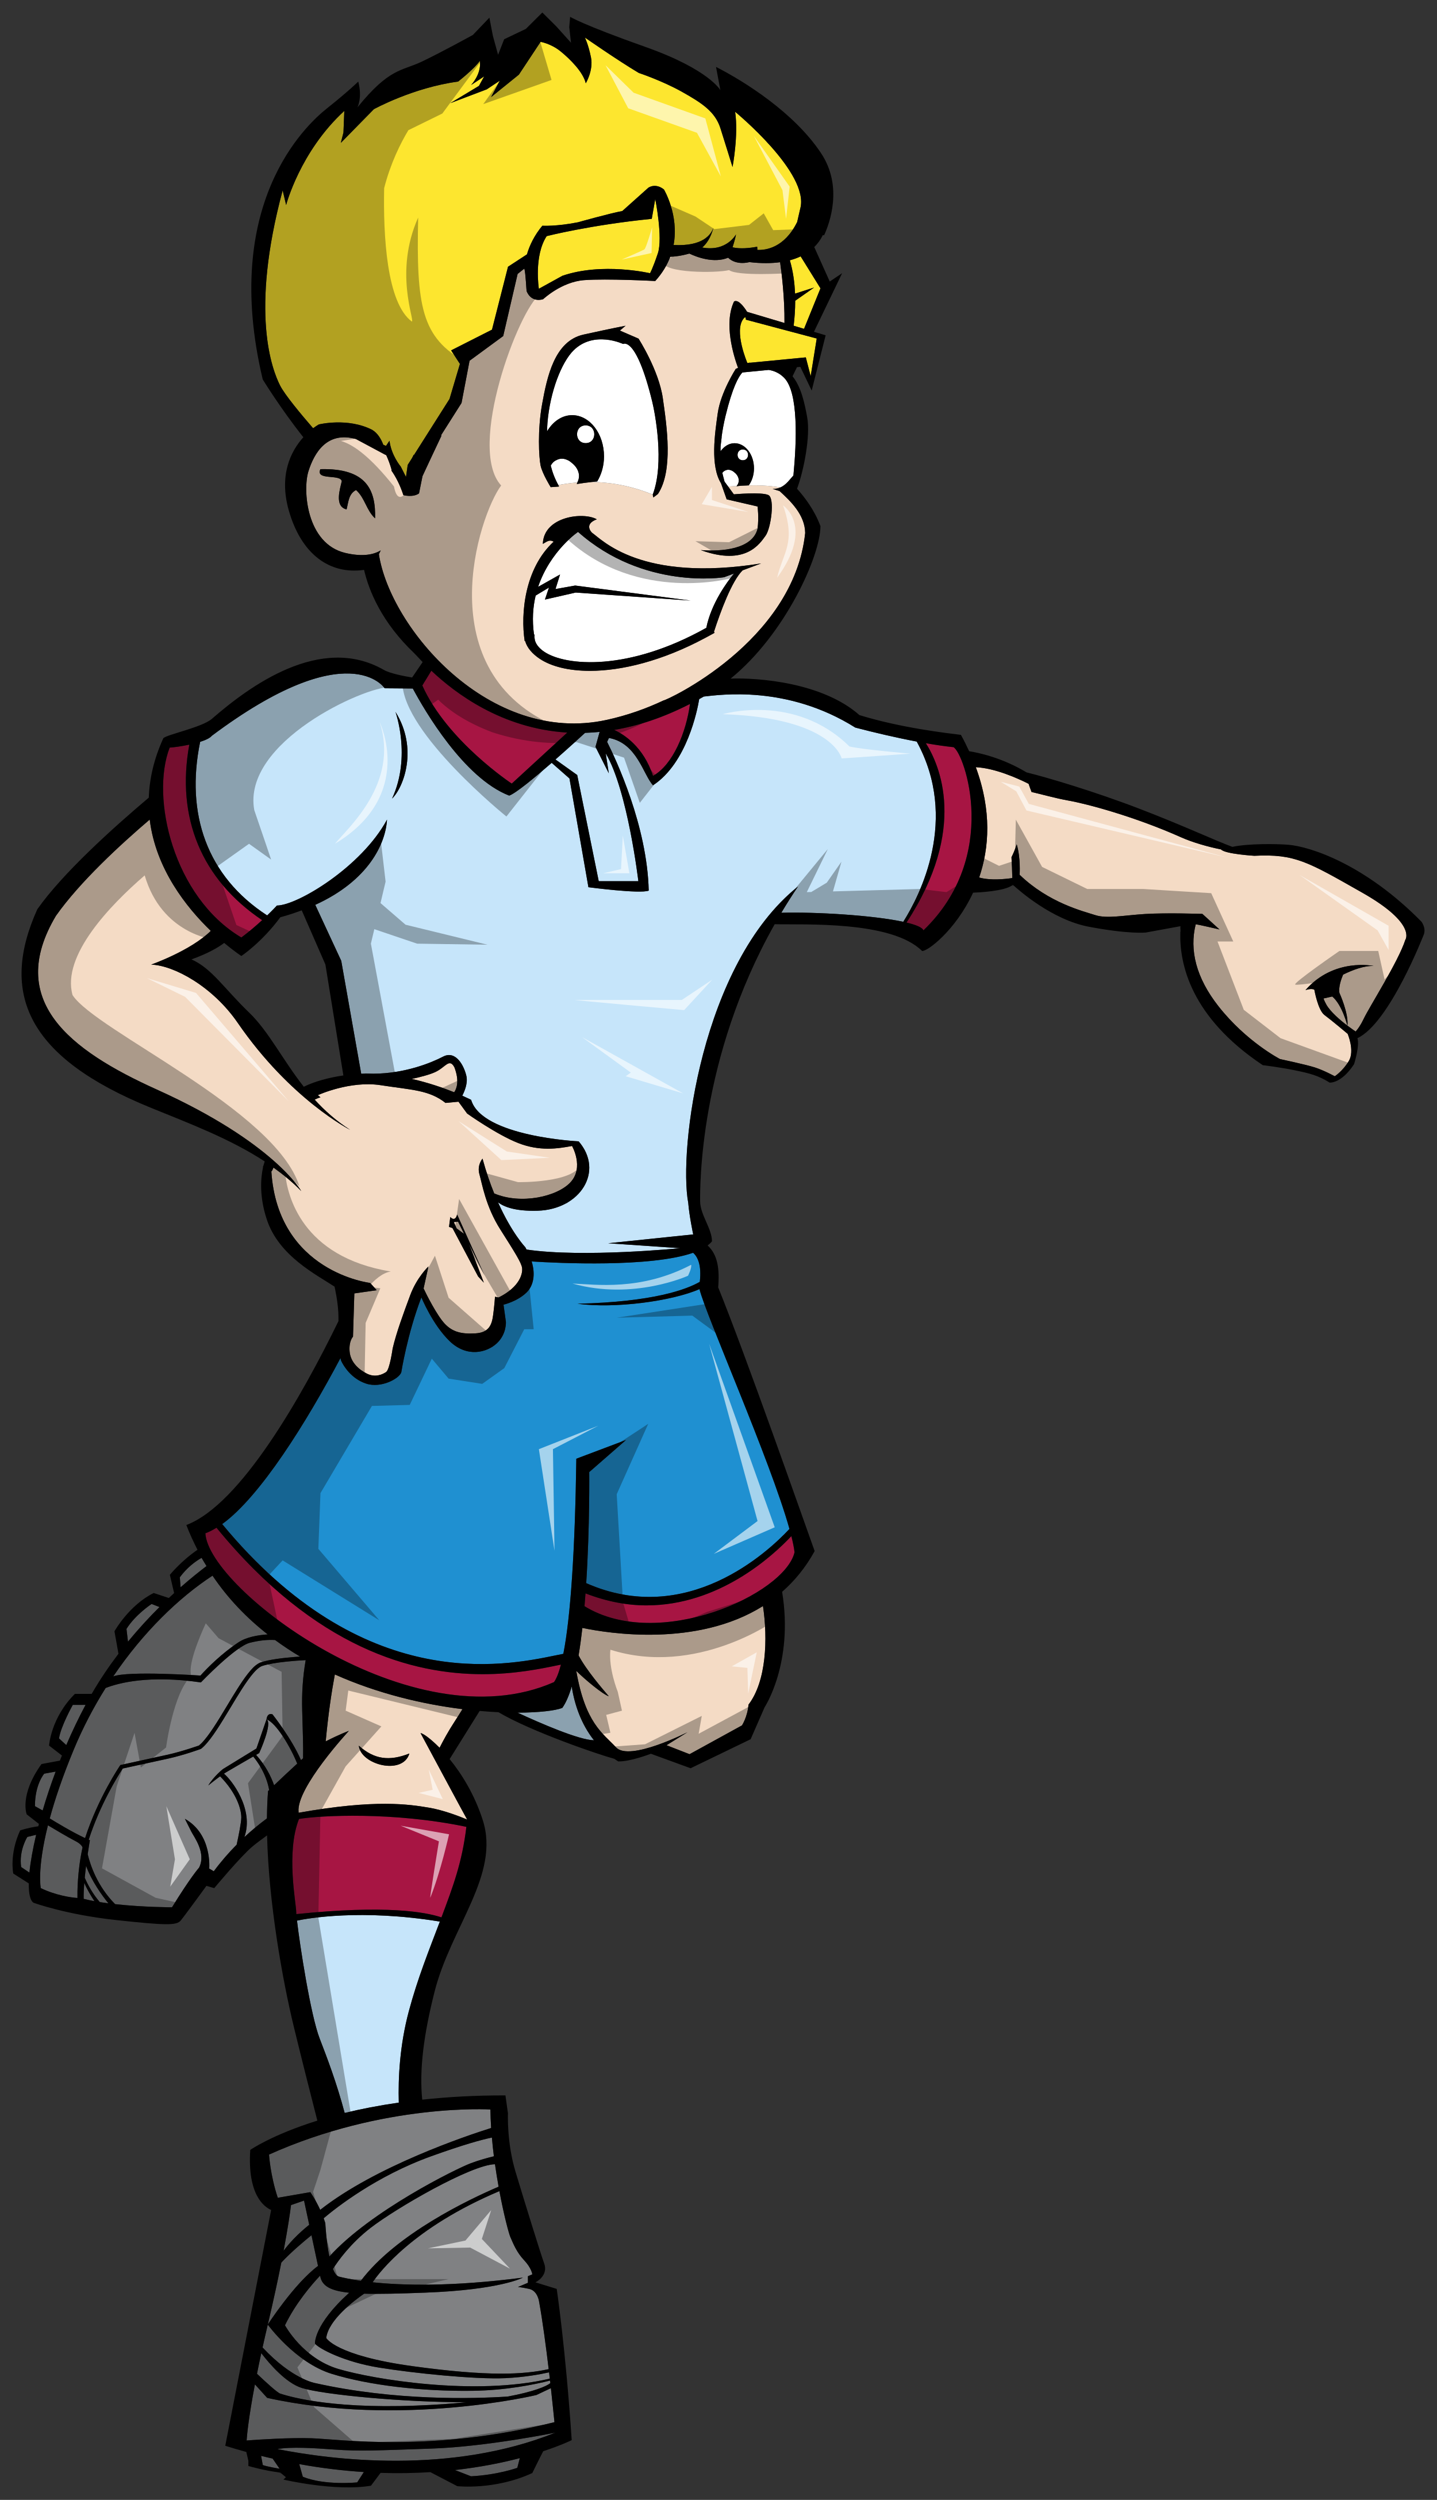 <?xml version="1.0" encoding="utf-8"?>
<!-- Generator: Adobe Illustrator 17.0.0, SVG Export Plug-In . SVG Version: 6.00 Build 0)  -->
<!DOCTYPE svg PUBLIC "-//W3C//DTD SVG 1.1//EN" "http://www.w3.org/Graphics/SVG/1.1/DTD/svg11.dtd">
<svg version="1.1" id="layer_1" xmlns="http://www.w3.org/2000/svg" xmlns:xlink="http://www.w3.org/1999/xlink" x="0px" y="0px"
	 width="115px" height="200px" viewBox="0 0 115 200" style="enable-background:new 0 0 115 200;" xml:space="preserve">
<rect x="0" y="0" width="115" height="200" fill="#333333" stroke="none"/>
<path id="color6" style="fill:#1F90D1;" d="M63.179,122.32c-1.72,1.846-8.207,7.898-16.266,4.337
	c0.292-4.567,0.242-8.886,0.242-8.886l2.943-2.567l-3.975,1.498c-0.104,7.371-0.464,12.697-1.041,15.61
	c-0.19,0.036-0.403,0.08-0.643,0.129c-4.14,0.854-15.38,3.144-26.659-10.51c3.059-2.211,6.745-8.146,9.468-13.284
	c0.019,0.104,0.04,0.189,0.063,0.238c0.17,0.365,0.783,1.411,1.986,1.807c1.203,0.397,2.674-0.404,2.819-0.914
	c0,0,0.483-3.066,1.607-5.987c0,0,0.888,2.186,2.268,3.513c1.38,1.326,2.969,0.913,3.768,0.166c0.799-0.745,0.726-1.725,0.726-1.725
	l-0.19-1.366c0,0,1.094-0.249,1.839-0.971c0.556-0.538,0.734-1.431,0.414-2.488c2.147,0.135,9.511,0.492,12.919-0.693
	c0.352,0.304,0.694,0.954,0.536,2.324c-1.036,0.595-3.675,1.612-9.784,1.751c2.972,0.41,7.561-0.204,9.76-1.169
	C56.471,105.184,61.639,116.804,63.179,122.32z"/>
<path id="color5" style="fill:#FDE62F;" d="M63.639,24.061l1.511-1.056l-1.524,0.487c-0.035-0.886-0.158-1.791-0.415-2.668
	c0.323-0.086,0.609-0.191,0.864-0.312l1.587,2.557l-1.315,3.24l-0.832-0.248C63.59,25.433,63.639,24.757,63.639,24.061z
	 M52.159,17.508c-4.865,0.483-8.409,1.382-8.409,1.382c-1.042,1.588-0.626,4.213-0.626,4.213L45,22.067
	c3.198-1.105,7.02-0.208,7.02-0.208s0.208-0.346,0.626-1.589c0.417-1.243-0.208-4.351-0.208-4.351L52.159,17.508z M64.503,26.853
	l-0.341-0.091l-0.715-0.189l-0.68-0.181l-3.082-0.819c0,0,0.028-0.339-0.171-0.093c-0.816,0.974,0.297,3.562,0.297,3.562
	l0.167-0.016l-0.014-0.012c0.018-0.003,0.036-0.005,0.053-0.01c0.001,0.006,0.003,0.012,0.006,0.018l2.451-0.236L63,28.735
	l0.375-0.036l0.584-0.057l0.18-0.017l0.348-0.034l0.39,1.498l0.484-3.008l-0.425-0.113L64.503,26.853z M60.595,19.738
	c0.01,0.085,0.009,0.17,0.013,0.255c0.668,0.032,2.165-0.159,3.188-2.234l0.248-1.08c0.764-2.832-5.214-7.736-5.214-7.736
	c0.279,1.866-0.207,4.421-0.207,4.421s-0.556-1.796-0.971-3.109c-0.419-1.313-1.461-2.003-3.06-2.901
	c-1.598-0.898-3.475-1.52-3.475-1.52c-1.737-1.037-4.31-2.832-4.31-2.832s0.278,0.553,0.487,1.589s-0.416,2.073-0.416,2.073
	c-0.209-0.899-1.252-1.935-2.017-2.556c-0.765-0.622-1.599-0.76-1.599-0.76l-1.738,2.625l-1.112,0.898l-1.112,0.898l0.696-1.312
	l-1.042,0.691l-2.919,1.105l2.295-1.382l0.417-0.76l-1.043,0.691c0.903-1.037,0.695-1.934,0.695-1.934
	c-0.418,0.622-1.738,1.658-1.738,1.658c-3.613,0.483-6.742,2.21-6.742,2.21l-2.642,2.693l0.209-0.829l0.069-1.727
	c-3.544,3.246-4.656,7.529-4.656,7.529l-0.278-1.175c-2.641,9.809-0.833,14.368-0.209,15.611c0.369,0.733,1.651,2.275,2.645,3.423
	c0.17-0.128,0.327-0.231,0.457-0.305c0,0,2.3-0.571,4.266,0.429c0.455,0.271,0.729,0.764,0.892,1.195
	c0.134,0.055,0.219,0.092,0.219,0.092l0.278-0.414c0.14,1.174,0.903,2.072,0.903,2.072l0.418,0.829l0.138-0.967l0.336-0.529
	c0.051-0.096,0.104-0.193,0.144-0.281c0.008,0.006,0.019,0.006,0.028,0.01l2.838-4.475l0.833-2.804l-0.706-1.083l3.271-1.657
	l1.283-5.034l1.514-0.989c0.22-0.747,0.605-1.537,1.232-2.291c0,0,1.112,0.069,2.851-0.277c0,0,2.709-0.759,3.545-0.897l2.085-1.865
	c0,0,0.555-0.415,1.251,0.138c0,0,1.222,2.038,0.771,4.441c2.354,0.128,3.01-0.84,3.188-1.389c-0.104,0.423-0.352,1.126-0.896,1.588
	c1.958,0.367,2.704-1.049,2.704-1.049c-0.071,0.415-0.278,1.036-0.278,1.036C59.24,19.932,60.002,19.85,60.595,19.738z"/>
<path id="color4" style="fill:#F4DBC5;" d="M35.179,139.83c0.31-0.613,0.697-1.32,1.198-2.09c0.208-0.319,0.421-0.661,0.634-1.003
	c-3.119-0.387-6.748-1.223-10.215-2.776c-0.265,1.42-0.527,3.174-0.732,5.357c1.175-0.602,1.856-0.842,1.856-0.842
	s-4.215,4.551-4.028,6.471c0.002,0.023,0.003,0.053,0.006,0.08c6.183-1.104,8.873-0.666,10.414-0.41
	c1.149,0.189,2.44,0.688,3.074,0.953c-0.217-0.373-3.731-6.918-3.731-6.918C33.852,138.674,34.447,139.084,35.179,139.83z
	 M28.716,139.66c1.236,1.104,2.439,1.258,4.045,0.627C32.233,142.061,28.87,141.191,28.716,139.66z M36.348,87.385
	c-0.849-0.343-2.036-0.76-3.393-1.068c0.586-0.126,1.384-0.322,1.872-0.546c0.838-0.385,1.121-1.146,1.536-0.389
	C36.793,86.505,36.53,87.125,36.348,87.385z M62.388,39.286c-0.179-0.051-0.366-0.111-0.556-0.183
	c0.237,0.017,0.439-0.028,0.618-0.106c-0.938-0.164-1.885-0.184-2.672-0.159c-0.28,0.006-0.56,0.021-0.836,0.063
	c0.006-0.006,0.007-0.016,0.013-0.023c-0.272,0.018-0.51,0.035-0.683,0.044l0.107,0.147l0.35,0.478c0,0,2.225-0.202,2.762,0.057
	c0.535,0.258,0.208,2.669-0.229,3.26c-0.439,0.592-1.553,2.459-5.178,1.144c1.649,0.13,4.142-0.057,4.544-1.716
	c0.115-0.915,0-1.773,0-1.773l-2.473-0.572l-0.452-1.283c-0.872-1.396-0.499-3.973-0.261-5.623c0.239-1.67,1.44-3.532,1.44-3.532
	l0.183-0.079c-0.355-0.967-1.156-3.554-0.322-5.308c0.406-0.264,1.046,0.824,1.046,0.824l2.991,0.893
	c0.022-2.082-0.245-4.146-0.35-4.863c-0.684,0.093-1.49,0.106-2.453-0.007c-1.168,0.273-1.701-0.354-1.701-0.354
	c-1.162,0.473-2.522-0.051-3.11-0.331c-0.647,0.187-1.19,0.244-1.527,0.259c-0.243,0.646-0.626,1.3-1.201,1.937
	c0,0-3.893-0.207-5.699-0.069c-1.807,0.138-3.267,1.52-3.267,1.52s-0.904,0.345-1.321-0.622c-0.031-0.071-0.076-1.437-0.189-1.823
	l-0.537,0.427l-1.154,4.971l-2.693,1.976l-0.642,3.377l-1.647,2.597c0.016,0.005,0.032,0.006,0.044,0.016
	c-0.231,0.472-1.521,3.241-1.521,3.241l-0.278,1.381c-0.486,0.346-1.251,0.138-1.251,0.138c-0.267-0.811-0.594-1.447-0.949-1.953
	c-0.005-0.045,0.003-0.086-0.011-0.134c-0.104-0.358-0.251-0.77-0.439-1.171c0.005,0.035,0.009,0.059,0.009,0.059l-2.409-1.289
	c-2.316-0.645-3.336,1.105-3.8,2.579c-0.463,1.473-0.185,5.802,2.966,6.539c0.636,0.149,1.157,0.185,1.591,0.154
	c0.236-0.017,0.446-0.054,0.63-0.107c0.235-0.066,0.435-0.154,0.599-0.256c-0.055,0.1-0.098,0.206-0.148,0.309
	c0.9,5.895,8.849,15.289,18.208,13.258c1.684-0.366,3.196-0.913,4.583-1.566c0.103,0.057,10.399-4.626,11.324-13.393
	C64.419,41.176,63.253,40.077,62.388,39.286z M30.019,41.469c-0.7-0.635-0.813-1.637-1.524-2.265c-0.598,0.302-0.608,0.97-0.76,1.55
	c-1.001-0.243-0.512-1.662-0.382-2.265c-0.146-0.584-2.12-0.023-1.713-0.954C29.347,37.439,30.075,39.21,30.019,41.469z
	 M43.389,32.307c0.39-2.125,0.973-5.023,3.304-5.538c2.333-0.515,3.37-0.708,3.37-0.708l-0.453,0.386l1.49,0.644
	c0,0,1.62,2.512,1.944,4.766c0.324,2.254,0.842,5.796-0.39,7.663l-0.366,0.279l-0.052-0.23c-1.862-0.764-3.54-0.992-4.874-1.008
	c-0.404,0.042-0.807,0.097-1.209,0.164c0.025-0.038,0.031-0.085,0.051-0.125c-0.668,0.053-1.189,0.145-1.522,0.208
	c0.021,0.038,0.033,0.082,0.055,0.119l-0.046,0.003l-0.62,0.044c0,0-0.682-1.095-0.811-1.739
	C43.13,36.589,43.001,34.432,43.389,32.307z M59.429,45.628c-0.877,0.863-1.783,3.345-2.292,4.913l0.05,0.086
	c-0.031,0.018-0.063,0.033-0.094,0.051c-0.226,0.129-0.449,0.244-0.671,0.364c-3.423,1.835-6.665,2.627-9.208,2.628
	c-1.71,0-3.107-0.352-4.031-0.972c-0.579-0.388-1.003-0.875-1.154-1.406c-0.013,0-0.026-0.001-0.04-0.004
	c-0.331-2.198-0.009-5.802,2.32-7.953c-0.309-0.184-0.503-0.041-0.867,0.181c0.062-2.211,3.258-2.581,4.318-1.97
	c-1.096,0.408-0.383,1.074-0.383,1.074c0.804,0.553,3.895,3.992,13.534,2.457L59.429,45.628z M112.464,75.192
	c-0.567,1.752-2.857,5.319-3.343,6.341c-0.249,0.52-0.479,0.828-0.647,1.006l-0.005-0.027c0,0-0.273-0.179-0.64-0.455
	c0.111-0.984-0.639-2.62-0.639-2.62c-0.081-0.477,0.138-1.099,0.294-1.464c0.781-0.382,1.699-0.728,2.445-0.691
	c0,0-3.169-0.683-5.455,1.93c0,0,0.497-0.178,0.71-0.025c0,0,0.283,1.639,0.82,2.027c0.532,0.391,1.846,1.498,1.846,1.498
	s0.578,1.353,0.096,2.165c-0.483,0.811-1.128,1.229-1.128,1.229s-0.862-0.475-1.617-0.714c-0.759-0.236-2.763-0.662-2.763-0.662
	s-2.698-1.385-4.936-4.236c-1.778-2.265-2.329-4.479-1.813-6.546c0.138-0.002,1.903,0.413,1.903,0.413l-1.37-1.246
	c0,0-2.858-0.096-4.562,0.007c-1.702,0.104-3.068,0.398-4.012,0.09c-0.942-0.307-3.701-0.962-6.051-3.227
	c0,0,0.096-1.329-0.233-2.44c0,0-0.125,0.451-0.418,1.036c0.036,0.555,0.053,1.111,0.067,1.667
	c-0.542,0.082-1.751,0.212-2.654-0.043c0.805-2.353,1.019-5.342-0.269-8.828c1.519,0.081,3.262,0.846,4.226,1.33
	c0.078,0.234,0.165,0.47,0.237,0.656c0.809,0.183,1.915,0.5,2.907,0.677c1.562,0.275,5.375,1.302,9.054,2.945
	c0.946,0.422,2.195,0.771,3.201,0.972c0.318,0.369,2.663,0.509,2.663,0.509c3.254-0.163,4.275,0.473,8.651,2.957
	C113.407,73.905,112.464,75.192,112.464,75.192z M106.618,79.725c0.799,0.672,1.211,2.33,1.211,2.332
	c-0.568-0.432-1.36-1.098-1.693-1.696c-0.098-0.177-0.171-0.336-0.223-0.478L106.618,79.725z M61.06,128.489
	c0.392,2.609,0.277,6.011-1.157,7.886c-0.085,0.996-0.523,1.662-0.523,1.662l-4.195,2.305l-1.846-0.719l1.68-1.041
	c0,0-4.637,2.365-5.713,1.217c-1.075-1.15-2.462-1.934-3.19-6.127c0.694,0.693,2.144,1.896,2.604,2.033
	c-0.473-0.551-1.804-2.097-2.417-3.264c0.115-0.695,0.215-1.436,0.302-2.202C48.719,130.682,55.784,131.8,61.06,128.489z
	 M45.78,91.681c-1.17,0.221-2.598,0.433-4.309-0.235c-1.71-0.669-4.087-2.36-4.087-2.36L36.69,88.14l-1.037,0.097
	c-1.312-1.042-2.707-1.033-5.176-1.417c-2.47-0.384-5.038,0.795-5.038,0.795l0.208,0.176c-0.162,0.043-0.314,0.11-0.465,0.183
	c0.794,0.872,1.713,1.699,2.84,2.417c0,0-4.778-2.425-9.002-8.567c-1.979-2.876-5.073-4.589-6.922-4.652
	c0,0,3.158-1.107,4.772-2.698c-1.944-1.871-4.41-4.963-4.888-8.907c-2.325,1.983-5.594,4.987-7.508,7.704
	c-4.027,6.763,1.045,10.727,8.073,13.896c9.39,4.235,11.562,8.125,11.562,8.125c-0.673-0.698-1.427-1.312-2.221-1.882
	c-0.066,0.15-0.137,0.322-0.173,0.305c0.521,8.07,7.908,8.926,7.908,8.926l0.524,0.582l-1.791,0.254l-0.107,3.463
	c0,0-0.347,0.349-0.27,1.198c0.077,0.851,0.73,1.436,1.392,1.764c0.662,0.329,1.238,0.063,1.528-0.133
	c0.29-0.196,0.524-1.885,0.524-1.885c0.297-1.274,0.861-2.799,1.398-4.245c0.535-1.448,1.467-2.318,1.467-2.318l-0.39,1.761
	c0.218,0.469,1.07,2.164,1.696,2.825c0.624,0.661,1.343,0.837,2.457,0.769c1.113-0.067,1.314-0.729,1.414-1.472
	c0.102-0.741,0.149-1.459,0.149-1.459l0.282,0.061c1.759-0.872,1.948-1.971,1.883-2.382c-0.065-0.414-0.558-1.2-1.739-3.06
	c-1.184-1.86-1.462-3.692-1.673-4.417c-0.21-0.726,0.247-1.251,0.247-1.251c0.287,1.057,0.608,1.977,0.935,2.784
	c2.144,0.915,5.06,0.253,6.112-0.899C46.761,93.38,45.78,91.681,45.78,91.681z M38.773,102.035l-1.254-2.549l1.203,3.131
	l-0.46-0.499l-2.053-3.873l-0.274-0.087l0.101-0.794c0,0,0.37,0.452,0.549-0.196L38.773,102.035z M36.318,97.772l0.338-0.039
	l0.486,0.985l-0.6-0.441L36.318,97.772z"/>
<path id="color3" style="fill:#A71543;" d="M49.154,58.396c1.879-0.316,3.905-0.972,6.066-2.079
	c-0.313,2.282-1.366,4.868-2.961,5.755C51.486,59.716,49.903,58.739,49.154,58.396z M51.738,128.436
	c-1.529,0-3.167-0.297-4.881-0.96c-0.025,0.342-0.052,0.684-0.081,1.024c5.919,3.649,16.033-0.954,16.81-4.314
	c-0.04-0.354-0.13-0.792-0.255-1.291C61.801,124.521,57.52,128.436,51.738,128.436z M33.797,54.842
	c1.988,4.439,7.157,7.848,7.157,7.848l4.443-4.081c-5.26-0.319-8.992-3.173-10.877-4.951L33.797,54.842z M38.621,133.939
	c-5.524,0-13.343-1.995-21.295-11.717c-0.303,0.186-0.602,0.345-0.889,0.443c0.203,4.434,16.579,16.906,27.898,11.908
	c0.2-0.276,0.385-0.75,0.555-1.398c-0.096,0.02-0.178,0.035-0.285,0.057C43.247,133.514,41.18,133.939,38.621,133.939z
	 M76.31,59.777c-0.679-0.069-1.434-0.182-2.216-0.318c1.093,1.725,3.37,6.833-1.549,14.348c0.765,0.183,1.274,0.393,1.354,0.626
	C80.077,68.505,77.186,60.289,76.31,59.777z M19.315,75.002c0.633-0.472,1.201-0.962,1.664-1.388
	c-4.845-3.252-6.898-8.197-5.83-14.039c-0.611,0.13-1.222,0.214-1.571,0.237C12.032,63.805,13.866,71.767,19.315,75.002z
	 M23.929,145.521c-1.06,2.684-0.223,6.771-0.223,7.438c0,0.041,0.003,0.1,0.008,0.176c7.177-0.74,10.34-0.168,11.615,0.262
	c0.918-2.449,1.656-4.395,1.994-7.242C31.5,144.934,25.66,145.236,23.929,145.521z"/>
<path id="color2" style="fill:#C6E5FA;" d="M45.755,134.921c0.219,1.448,0.758,3.019,1.78,4.308
	c-1.209-0.022-4.295-1.366-6.123-2.212c1.75-0.004,3.04-0.165,3.585-0.378C45.287,136.238,45.538,135.648,45.755,134.921z
	 M72.287,73.748c-2.412-0.521-6.958-0.8-9.763-0.723c0.418-0.7,0.861-1.401,1.335-2.101c-7.731,6.181-9.573,21.071-8.781,25.317
	c0.08,1.021,0.396,2.516,0.396,2.516l-6.802,0.707l5.775,0.394c0,0-7.808,0.78-12.312,0.109c-0.033-0.061-0.058-0.121-0.095-0.183
	c0,0-1.08-1.121-2.187-3.597c0.466,0.359,1.38,0.729,3.181,0.674c3.39-0.103,5.344-3.149,3.273-5.55c0,0-7.741-0.366-8.605-3.32
	c0,0-0.258-0.134-0.709-0.332c0.171-0.329,0.461-1,0.329-1.579c-0.182-0.802-0.839-2.081-1.864-1.547
	c-0.943,0.492-3.062,1.358-5.586,1.366c-0.162-0.006-0.323-0.01-0.486-0.011c-0.057-0.002-0.114-0.002-0.171-0.005l0.021,0.008
	c-0.105,0.001-0.22,0.008-0.331,0.013l-1.598-9.036l-2.08-4.479c4.267-1.939,5.63-4.896,5.743-6.815
	c-2.033,3.772-7.183,6.87-8.809,6.87c0,0-0.294,0.324-0.781,0.793c-4.822-3.129-6.551-8.123-5.364-13.888
	c0.425-0.136,0.78-0.297,0.931-0.483c10.978-8.216,13.835-3.803,13.835-3.803l2.253,0.019c0.926,1.726,4.072,7.161,7.712,8.568
	c0.506-0.168,2.004-1.404,3.402-2.622l1.423,1.251l1.517,8.7c0,0,4.136,0.547,4.825,0.273c-0.119-5.183-2.627-10.508-3.33-11.901
	l0.149-0.312c2.255,0.41,2.737,2.938,3.525,3.787c2.723-1.784,3.554-6.042,3.696-6.895c0.121-0.067,0.243-0.136,0.365-0.206
	c1.282-0.139,6.679-0.94,12.127,2.482c1.473,0.386,3.237,0.802,4.918,1.12C76.76,65.533,73.62,71.635,72.287,73.748z M31.648,56.952
	c0,0,1.288,3.57-0.271,6.937C32.326,62.966,33.472,59.855,31.648,56.952z M47.916,70.5h3.171c0,0-0.859-7.289-2.613-10.23
	l0.248,1.599l-1.066-2.119l0.333-1.196c-0.396,0.039-0.785,0.066-1.167,0.076c-0.326,0.301-1.287,1.181-2.37,2.132l1.741,1.243
	L47.916,70.5z M23.767,153.654c0.234,2.025,1.093,7.57,1.816,9.438c0.604,1.564,1.35,3.517,2.001,5.953
	c1.269-0.314,2.719-0.596,4.331-0.829c-0.057-1.973,0.074-4.583,0.802-7.308c0.702-2.631,1.628-4.916,2.484-7.176
	C28.881,152.701,24.591,153.48,23.767,153.654z"/>
<path id="color1" style="fill:#808183;" d="M17.614,142.111c1.337,1.361,1.696,2.643,1.696,3.289c0,0.408-0.212,1.447-0.373,2.178
	c-0.621,0.627-1.241,1.334-1.831,2.129l-0.367-0.219c0,0,0.256-2.736-1.946-3.979c0,0,0.294,0.584,0.513,1.021
	c0.222,0.438,1.213,1.717,0.625,2.883c0,0-0.661,0.73-2.167,3.176c0,0-2.279,0-4.554-0.252c-1.42-1.43-1.985-3.117-2.196-3.996
	c0.096-0.656,0.177-1.117,0.177-1.117c-0.031-0.012-0.063-0.027-0.095-0.041c0.9-2.793,2.329-5.09,2.678-5.627
	c0.018-0.029,0.033-0.051,0.045-0.07c0.363-0.078,2.409-0.523,3.61-0.787c1.335-0.297,2.625-0.773,2.628-0.775l0.023-0.008
	l0.02-0.016c0.077-0.059,0.151-0.129,0.229-0.205c0.651-0.648,1.376-1.857,2.103-3.063c0.643-1.076,1.29-2.143,1.844-2.779
	c0.067-0.076,0.133-0.15,0.199-0.215c0.109-0.109,0.212-0.193,0.307-0.256c0.069-0.045,0.134-0.078,0.189-0.098
	c0.474-0.156,1.203-0.271,1.92-0.348c0.572-0.061,1.134-0.099,1.57-0.121c-0.231,1.325-0.319,2.674-0.279,4.02
	c0.044,1.469,0.091,2.967,0.071,3.83c-0.055,0.05-0.112,0.102-0.167,0.152c-0.761-1.756-2.282-3.666-2.282-3.666
	c-0.44-0.146-0.477,0.4-0.477,0.4l-0.808,2.336l-2.681,1.645c0,0-0.733,0.582-1.174,1.313
	C16.667,142.846,17.144,142.451,17.614,142.111z M21.345,145.492c0.009-0.024,0.01-0.048,0.019-0.072
	c0.008-0.733,0.034-1.447,0.088-2.129c0,0,0.035-0.034,0.089-0.086c-0.23-1.301-0.959-2.299-1.276-2.676
	c-0.652,0.375-1.783,1.029-2.166,1.258c-0.057,0.033-0.117,0.072-0.179,0.113c0.573,0.453,2.438,2.82,1.637,5.074
	C20.166,146.408,20.771,145.916,21.345,145.492z M6.782,150.225c0.217,0.5,0.608,1.26,1.204,1.949
	c0.227,0.035,0.457,0.066,0.688,0.1c-0.506-0.629-1.341-1.773-1.786-3.002C6.849,149.582,6.813,149.902,6.782,150.225z
	 M20.743,140.254c0,0-0.097,0.057-0.248,0.143c0.745,0.837,1.179,1.684,1.44,2.432c0.446-0.427,1.142-1.086,1.85-1.733
	c-0.523-1.309-1.681-3.266-2.455-3.542C21.844,137.846,20.743,140.254,20.743,140.254z M5.981,147.262
	c-0.488-0.242-1.734-0.988-2.144-1.232c-0.888,3.537-0.574,5.027-0.574,5.027c1.246,0.592,2.41,0.748,2.935,0.789
	c-0.007-0.404-0.012-2.15,0.407-4.037C6.605,147.809,6.568,147.553,5.981,147.262z M1.693,149.369l0.661,0.445
	c0.085-0.85,0.266-1.879,0.539-3.025l-0.705,0.172C2.188,146.961,1.5,148.029,1.693,149.369z M4.454,141.732l-0.915,0.166
	c0,0-0.745,0.846-0.743,2.6l0.618,0.346C3.706,143.846,4.055,142.801,4.454,141.732z M3.981,145.48
	c0.516,0.32,1.776,1.082,2.828,1.574c1.05-3.24,2.783-5.783,2.788-5.791l0.033-0.053l0.062-0.014c0.002,0,0.587-0.127,1.339-0.293
	c0.754-0.162,1.672-0.363,2.333-0.51c0.655-0.145,1.301-0.336,1.785-0.49c0.243-0.076,0.442-0.145,0.584-0.191
	c0.094-0.033,0.158-0.055,0.191-0.066c0.06-0.051,0.122-0.107,0.186-0.168c0.602-0.6,1.334-1.803,2.056-3.006
	c0.57-0.947,1.138-1.891,1.667-2.566c0.144-0.182,0.286-0.35,0.422-0.486c0.134-0.133,0.267-0.24,0.401-0.32
	c0.072-0.045,0.146-0.084,0.22-0.107c0.689-0.227,1.774-0.354,2.7-0.43c0.153-0.012,0.299-0.021,0.44-0.031
	c-0.685-0.405-1.352-0.85-2.002-1.325c-0.56-0.036-1.212,0.019-2.008,0.216c-1.176,0.293-3.929,3.176-3.929,3.176
	c-4.142-0.604-6.578,0.037-7.622,0.445c-0.954,1.52-1.82,3.164-2.549,4.92C4.996,142.156,4.388,143.982,3.981,145.48z
	 M6.695,151.914c0.272,0.068,0.562,0.131,0.864,0.186c-0.225-0.342-0.603-0.947-0.813-1.471
	C6.708,151.094,6.687,151.535,6.695,151.914z M16.528,125.29c-0.133-0.219-0.268-0.434-0.394-0.659
	c-0.49,0.279-1.158,0.764-1.744,1.557l0.062,0.801C15.25,126.285,15.954,125.724,16.528,125.29z M6.849,136.395l-1.024,0.002
	c0,0-0.964,1.723-1.102,2.682l0.582,0.535C5.771,138.529,6.288,137.445,6.849,136.395z M16.043,134.051
	c0.549-0.621,1.725-1.789,3.046-2.662c0.629-0.418,1.544-0.577,2.334-0.631c-1.661-1.301-3.169-2.851-4.415-4.7
	c-2.683,1.753-5.549,4.516-7.948,8.064C10.24,133.654,16.043,134.051,16.043,134.051z M12.764,128.568l-0.632-0.246
	c0,0-1.295,0.848-2.011,1.996l0.12,1.023C11.081,130.314,11.939,129.387,12.764,128.568z M29.821,182.59
	c2.367,0.252,6.279,0.369,12.028-0.373c0,0-1.802,0.977-7.808,1.201c-2.074,0.08-3.672,0.119-4.901,0.084
	c-0.822,0.568-2.853,2.109-3.033,3.543c0,0,0.751,1.41,6.907,2.256c6.092,0.836,8.874,0.678,10.896,0.238
	c-0.217-1.818-0.481-3.805-0.762-5.369c0,0-0.1-0.9-0.8-1.051c-0.701-0.15-0.901-0.15-0.901-0.15l0.801-0.338v-0.525l0.351-0.152
	c0,0-0.051-0.488-0.651-1.125c-0.602-0.641-0.85-1.279-1.1-1.844c-0.126-0.281-0.518-1.742-0.883-3.688
	C33.057,178.211,30.362,181.785,29.821,182.59z M24.933,195.068c2.28,0.074,9.573,1.174,19.438-1.287
	c-0.064-0.643-0.162-1.607-0.285-2.721l-1.162,0.549c0,0-10.81,2.594-21.545,0.227l-0.979-1.08c-0.512,2.693-0.638,4.09-0.665,4.49
	C20.839,195.164,23.217,195.012,24.933,195.068z M22.23,175.83l2.603-0.451c0,0,0.413,0.584,0.794,1.416
	c4.421-3.479,11.661-5.914,13.678-6.549c-0.031-0.498-0.053-0.994-0.059-1.48c0,0-8.508-0.527-17.717,3.607
	C21.529,172.373,21.629,174.027,22.23,175.83z M26.643,181.525c0.136,0.33,0.296,0.568,0.493,0.615
	c0.261,0.066,0.839,0.201,1.742,0.332c2.821-3.746,8.685-6.529,11.024-7.529c-0.103-0.57-0.201-1.172-0.29-1.797
	c-1.896,0.033-7.926,3.516-9.975,5.107C28.048,179.486,27.061,180.867,26.643,181.525z M30.313,189.412
	c-2.778-0.449-4.805-1.521-5.105-1.916c0,0-0.131-1.479,2.74-4.07c-1.483-0.154-2.156-0.527-2.315-1.285
	c-0.006-0.023-0.012-0.053-0.018-0.08c-0.657,0.697-1.946,2.184-2.81,3.969c0,0,1.426,2.652,4.279,3.496
	c2.786,0.826,10.94,2.182,16.915,0.773c-0.019-0.166-0.04-0.334-0.059-0.504c-0.71,0.16-1.963,0.391-3.493,0.465
	C38.045,190.371,33.091,189.863,30.313,189.412z M25.904,177.467c0.045,0.127,0.09,0.26,0.13,0.391c0,0,0.072,1.455,0.324,2.672
	c3.294-3.648,10.178-7.037,11.311-7.461c0.701-0.264,1.395-0.449,1.856-0.559c-0.062-0.492-0.117-0.994-0.16-1.498
	c-0.813,0.166-2.264,0.563-4.85,1.492C30.109,174.088,26.888,176.633,25.904,177.467z M26.56,189.92
	c-2.928-0.9-5.13-3.945-5.13-3.945c-0.154,0.652-0.29,1.254-0.418,1.83c2.369,2.539,4.197,2.848,4.197,2.848
	c6.396,1.432,12.663,1.26,15.424,1.08c2.077-0.387,3.107-0.822,3.409-1.072c-0.007-0.068-0.016-0.137-0.024-0.207
	c-1.262,0.32-3.521,0.783-6.196,0.818C33.691,191.328,29.487,190.822,26.56,189.92z M25.451,181.281
	c-0.149-0.703-0.341-1.602-0.524-2.457c-0.587,0.473-1.645,1.363-2.413,2.189c-0.271,1.363-0.621,3.006-1.084,4.961
	C21.429,185.975,23.546,182.695,25.451,181.281z M34.542,195.895c-4.404,0.148-5.707,0.225-7.808,0.076
	c-1.63-0.119-3.436-0.232-4.541-0.035c4.373,0.861,13.832,2.066,22.26-1.318C44.453,194.617,38.946,195.744,34.542,195.895z
	 M24.747,177.988c-0.232-1.084-0.415-1.934-0.415-1.934l-1.042,0.359c-0.068,0.553-0.238,1.762-0.594,3.658
	C23.11,179.512,23.763,178.777,24.747,177.988z M20.91,188.26c-0.129,0.592-0.242,1.135-0.344,1.648
	c0.671,0.639,1.627,1.518,1.864,1.59c0.376,0.111,3.604,1.238,10.885,0.957c1.528-0.059,2.855-0.152,4.018-0.27
	c-5.115,0.01-11.496-0.613-13.176-1.139C22.879,190.648,21.568,189.117,20.91,188.26z M20.894,196.477l0.135,0.732
	c0.25,0.113,1.351,0.301,1.351,0.301l-0.563-0.818C21.511,196.623,21.206,196.555,20.894,196.477z M24.232,198.148
	c1.751,0.715,4.353,0.451,4.353,0.451l0.534-0.83c-1.633-0.104-3.358-0.303-5.174-0.635L24.232,198.148z M37.695,198.111
	c2.153-0.113,3.704-0.676,3.704-0.676l0.201-0.777c-1.413,0.369-3.157,0.725-5.197,0.953L37.695,198.111z"/>
<path id="fill" style="fill:#FFFFFF;" d="M57.945,46.182l0.794-0.296c-0.571,0.688-1.823,2.4-2.215,4.342
	c-6.263,3.513-11.262,3.06-12.967,1.918c-0.3-0.202-0.632-0.507-0.748-0.913c-0.017-0.086-0.026-0.17-0.041-0.254
	c-0.002-0.068-0.001-0.138,0.009-0.21l-0.043-0.006c-0.158-1.147-0.09-2.192,0.133-3.116l1.064-0.641l-0.323,0.962l2.461-0.561
	l9.199,0.642l-9.239-1.203l-1.574,0.28l0.363-1.163l-1.755,0.987c0.979-2.907,3.282-4.474,3.199-4.392
	C51.518,47.226,57.945,46.182,57.945,46.182z M45.786,33.214c1.408,0,2.551,1.477,2.551,3.299c0,0.76-0.208,1.448-0.544,2.003
	c-0.144,0.01-0.287,0.029-0.43,0.044c1.333,0.017,3.011,0.245,4.874,1.008c0.961-2.523,0.174-6.554-0.034-7.411
	c-1.296-5.324-2.333-4.637-2.333-4.637s-2.333-1.116-3.973,0.515c-0.957,0.951-1.88,3.299-2.084,5.789
	c-0.019,0.228-0.026,0.456-0.032,0.685C44.245,33.728,44.965,33.214,45.786,33.214z M45.691,36.979
	c-0.086-0.079-0.186-0.143-0.304-0.187c-0.308-0.141-0.603-0.117-0.846,0.012c-0.216,0.093-0.367,0.256-0.467,0.447
	c0.068,0.258,0.143,0.512,0.237,0.758c0.106,0.276,0.231,0.541,0.371,0.798c0.333-0.063,0.854-0.155,1.522-0.208
	c0.112-0.225,0.168-0.479,0.107-0.742C46.224,37.479,45.99,37.201,45.691,36.979z M46.87,35.451c0.92,0,0.92-1.419,0-1.419
	C45.949,34.032,45.949,35.451,46.87,35.451z M62.74,30.21c-0.379-0.378-0.807-0.549-1.218-0.615l-2.111,0.204
	C59.1,30.131,58.616,31,58.065,33.264c-0.153,0.636-0.252,1.19-0.317,1.688c0.02-0.026-0.048,0.441-0.077,0.713
	c-0.014,0.141-0.003,0.293-0.007,0.438c0.283-0.389,0.673-0.644,1.12-0.644c0.858,0,1.555,0.9,1.555,2.011
	c0,0.525-0.158,1-0.415,1.358c-0.049,0-0.097,0.01-0.146,0.011c0.787-0.025,1.734-0.005,2.672,0.159
	c0.487-0.212,0.788-0.687,1.046-0.958C63.754,35.344,63.92,31.382,62.74,30.21z M59.445,35.958c-0.561,0-0.561,0.865,0,0.865
	C60.007,36.823,60.007,35.958,59.445,35.958z M58.727,37.754c-0.053-0.048-0.115-0.087-0.188-0.114
	c-0.186-0.085-0.367-0.071-0.514,0.008c-0.094,0.04-0.161,0.109-0.218,0.184c0.036,0.169,0.083,0.333,0.126,0.5
	c0.016,0.064,0.031,0.131,0.049,0.195l0.291,0.397c0.173-0.009,0.41-0.026,0.683-0.044c0.134-0.16,0.2-0.373,0.15-0.589
	C59.05,38.059,58.908,37.89,58.727,37.754z"/>
<path id="outline" d="M28.716,139.66c1.236,1.104,2.439,1.258,4.045,0.627C32.233,142.061,28.87,141.191,28.716,139.66z
	 M25.639,37.536c-0.406,0.93,1.567,0.369,1.713,0.954c-0.13,0.603-0.619,2.022,0.382,2.265c0.152-0.58,0.162-1.248,0.76-1.55
	c0.711,0.628,0.825,1.63,1.524,2.265C30.075,39.21,29.347,37.439,25.639,37.536z M43.26,37.233c-0.13-0.644-0.259-2.801,0.129-4.926
	c0.39-2.125,0.973-5.023,3.304-5.538c2.333-0.515,3.37-0.708,3.37-0.708l-0.453,0.386l1.49,0.644c0,0,1.62,2.512,1.944,4.766
	c0.324,2.254,0.842,5.796-0.39,7.663l-0.366,0.279l-0.052-0.23c0.961-2.523,0.174-6.554-0.034-7.411
	c-1.296-5.324-2.333-4.637-2.333-4.637s-2.333-1.116-3.973,0.515c-0.957,0.951-1.88,3.299-2.084,5.789
	c-0.019,0.228-0.026,0.456-0.032,0.685c0.466-0.781,1.187-1.295,2.007-1.295c1.408,0,2.551,1.477,2.551,3.299
	c0,0.76-0.208,1.448-0.544,2.003c-0.144,0.01-0.287,0.029-0.43,0.044c-0.404,0.042-0.807,0.097-1.209,0.164
	c0.025-0.038,0.031-0.085,0.051-0.125c0.112-0.225,0.168-0.479,0.107-0.742c-0.088-0.378-0.321-0.656-0.621-0.878
	c-0.086-0.079-0.186-0.143-0.304-0.187c-0.308-0.141-0.603-0.117-0.846,0.012c-0.216,0.093-0.367,0.256-0.467,0.447
	c0.068,0.258,0.143,0.512,0.237,0.758c0.106,0.276,0.231,0.541,0.371,0.798c0.021,0.038,0.033,0.082,0.055,0.119l-0.046,0.003
	l-0.62,0.044C44.071,38.973,43.389,37.877,43.26,37.233z M46.87,35.451c0.92,0,0.92-1.419,0-1.419
	C45.949,34.032,45.949,35.451,46.87,35.451z M41.989,51.288c-0.331-2.198-0.009-5.802,2.32-7.953
	c-0.309-0.184-0.503-0.041-0.867,0.181c0.062-2.211,3.258-2.581,4.318-1.97c-1.096,0.408-0.383,1.074-0.383,1.074
	c0.804,0.553,3.895,3.992,13.534,2.457l-1.482,0.552c-0.877,0.863-1.783,3.345-2.292,4.913l0.05,0.086
	c-0.031,0.018-0.063,0.033-0.094,0.051c-0.226,0.129-0.449,0.244-0.671,0.364c-3.423,1.835-6.665,2.627-9.208,2.628
	c-1.71,0-3.107-0.352-4.031-0.972c-0.579-0.388-1.003-0.875-1.154-1.406C42.016,51.292,42.003,51.291,41.989,51.288z M42.735,50.762
	l0.043,0.006c-0.01,0.073-0.012,0.142-0.009,0.21c0.014,0.085,0.023,0.168,0.041,0.254c0.115,0.406,0.447,0.71,0.748,0.913
	c1.705,1.142,6.705,1.595,12.967-1.918c0.392-1.942,1.644-3.654,2.215-4.342l-0.794,0.296c0,0-6.427,1.044-11.681-3.624
	c0.083-0.082-2.221,1.484-3.199,4.392l1.755-0.987l-0.363,1.163l1.574-0.28l9.239,1.203l-9.199-0.642l-2.461,0.561l0.323-0.962
	l-1.064,0.641C42.645,48.57,42.578,49.614,42.735,50.762z M36.209,98.245l-0.274-0.087l0.101-0.794c0,0,0.37,0.452,0.549-0.196
	l2.188,4.867l-1.254-2.549l1.203,3.131l-0.46-0.499L36.209,98.245z M36.318,97.772l0.225,0.505l0.6,0.441l-0.486-0.985
	L36.318,97.772z M31.377,63.889c0.948-0.923,2.094-4.035,0.271-6.937C31.648,56.952,32.936,60.522,31.377,63.889z M113.961,74.719
	c0,0-2.757,7.146-5.33,8.339c0.198,0.613-0.267,2.077-0.267,2.077c-1.034,1.58-1.956,1.476-1.956,1.476
	c-0.907-0.563-1.561-0.735-2.819-0.991c-1.259-0.256-2.528-0.401-2.528-0.401c-5.777-3.852-6.687-8.115-6.601-10.666
	c0.04-0.029-0.02-0.317,0.011-0.455l-2.771,0.507c0,0-1.355,0.148-4.584-0.467c-2.93-0.56-5.596-2.922-6.067-3.36
	c-0.008,0.012-0.011,0.02-0.02,0.032c-0.608,0.49-2.726,0.592-3.155,0.607c-1.411,3.037-3.676,4.725-4.083,4.664
	c-2.447-2.439-9.438-2.084-11.795-2.141c-6.095,10.786-5.968,21.137-5.968,22.145c0,1.101,0.95,2.201,0.95,3.223
	c-0.091,0.119-0.212,0.229-0.348,0.333c0.792,0.735,0.967,1.821,0.845,3.353c2.271,5.609,6.866,18.731,7.72,21.099
	c-0.726,1.323-1.614,2.39-2.603,3.258c0.93,5.706-1.4,9.231-1.4,9.231l-1.121,2.562l-4.803,2.322l-3.181-1.16
	c0,0-1.643,0.639-2.612,0.613c-0.109-0.064-0.205-0.139-0.31-0.207c-1.222-0.324-6.625-2.167-9.273-3.728
	c-0.479-0.022-0.985-0.058-1.506-0.104c-1.433,2.293-2.19,3.509-2.403,3.853c0.957,1.176,1.988,2.818,2.65,4.877
	c1.408,4.371-2.535,8.543-3.85,13.709c-0.878,3.455-1.236,6.273-0.993,8.661c1.991-0.214,4.197-0.347,6.659-0.341l0.2,1.428
	c0,0-0.101,2.328,0.6,4.66c0.701,2.328,2.002,6.535,2.302,7.365c0.301,0.824-0.4,1.352-0.701,1.502l1.702,0.525
	c0,0,0.701,4.658,1.201,12.1c0,0-0.801,0.4-2.282,0.889c-0.438,0.846-0.871,1.742-0.871,1.742c-3.002,1.389-6.007,1.051-6.007,1.051
	l-2.151-1.121c-1.244,0.078-2.573,0.105-3.986,0.059l-0.769,1.025c-2.853,0.488-7.007-0.49-7.007-0.49l0.201-0.186l-0.451-0.377
	c-1.302-0.15-2.552-0.525-2.552-0.525v-0.414l-0.168-0.707c-0.555-0.152-1.116-0.316-1.684-0.494l3.673-18.865
	c-0.556-0.244-1.911-1.205-1.671-4.807c0,0,1.717-1.2,5.368-2.342c-0.533-2.082-1.261-4.952-1.879-7.492
	c-0.915-3.769-2.017-9.945-2.145-15.326c-0.501,0.36-0.918,0.677-1.179,0.896c-0.956,0.805-3.048,3.322-3.048,3.322l-0.625-0.182
	c0,0-1.726,2.373-2.057,2.773c-0.33,0.4-1.139,0.4-5.177-0.037c-4.039-0.438-6.609-1.387-6.609-1.387
	c-0.265-0.182-0.386-0.73-0.374-1.545l-1.241-0.789c0,0-0.332-1.535,0.551-3.451c0,0,0.607-0.211,1.451-0.33
	c0.017-0.064,0.033-0.127,0.049-0.189l-0.977-0.766c0,0-0.606-1.533,1.184-4.023l1.472-0.275c0.054-0.135,0.108-0.27,0.165-0.406
	l-1.03-0.797c0,0,0.137-2.217,2.065-4.135h1.343c0.662-1.146,1.391-2.219,2.145-3.211l-0.321-1.797c0,0,1.157-2.08,3.14-3.064
	l1.211,0.4c0.144-0.135,0.286-0.264,0.424-0.395l-0.341-1.457c0,0,0.866-1.079,2.211-2.006c-0.323-0.635-0.628-1.288-0.892-1.982
	c4.347-1.633,9.288-10.386,12.174-16.31c-0.001-0.107-0.001-0.215-0.001-0.309c0.007-1.079-0.312-2.45-0.312-2.45
	c-1.469-0.969-4.446-2.447-5.415-5.354c-0.632-1.893-0.485-3.388-0.307-4.201c-0.005-0.004-0.011-0.006-0.017-0.009
	c0.065-0.146,0.1-0.302,0.149-0.454c-2.779-1.818-6.066-3.053-9.126-4.299C2.177,84.596-0.05,79.488,2.984,72.747
	c2.023-2.879,6.046-6.504,8.923-8.933c0.053-1.492,0.4-3.083,1.167-4.761c0.362-0.313,3.096-0.861,3.887-1.547
	c3.011-2.615,8.695-6.802,13.739-3.922c0.489,0.294,1.667,0.517,2.281,0.618l0.841-1.233c-0.342-0.354-0.563-0.605-0.655-0.693
	c-2.614-2.483-3.635-4.984-4.032-6.683c-2.781,0.392-5.033-1.271-6.025-4.76c-0.801-2.82,0.16-4.74,1.166-5.851
	c-1.833-2.312-3.25-4.626-3.25-4.626c-3.336-14.022,3.405-20.308,5.144-21.689c1.736-1.381,2.501-2.141,2.501-2.141
	C29.016,7.838,28.6,8.598,28.6,8.598c2.571-3.178,3.544-2.901,5.143-3.662c1.599-0.759,4.101-2.141,4.101-2.141l1.321-1.381
	l0.278,1.45l0.417,1.52l0.487-1.244l1.737-0.829L43.402,1l1.112,1.105l1.182,1.313l-0.14-1.244l0.07-0.829
	c0,0,0.973,0.622,6.046,2.417c5.073,1.796,5.979,3.454,5.979,3.454l-0.35-1.864c2.294,1.174,6.255,3.66,8.409,6.907
	c1.768,2.663,0.686,5.599,0.238,6.57c-0.032-0.008-0.065-0.017-0.098-0.025c-0.129,0.275-0.345,0.622-0.688,0.961l1.24,2.759
	l0.991-0.667l-2.255,4.688l0.937,0.28l-0.806,3.187l-0.312,1.237l-0.151-0.319l-0.757-1.58l-0.272,0.026l-0.351,0.728
	c0.698,0.864,0.973,2.195,1.169,3.271c0.275,1.496-0.265,4.267-0.81,5.726c0.615,0.685,1.399,1.709,1.873,2.991
	c0,2.381-2.835,8.669-7.189,12.2c2.205-0.083,7.355,0.306,10.311,2.919c3.358,1.034,7.051,1.448,8.121,1.581
	c0.246,0.444,0.459,0.878,0.658,1.309c0.746,0.117,2.637,0.513,4.594,1.694c1.66,0.404,5.465,1.535,9.047,2.913
	c3.548,1.362,5.956,2.501,7.425,3.045c1.272-0.275,3.504-0.246,4.463-0.17c1.727,0.136,6.124,1.536,10.659,6.146
	C113.748,73.728,114.119,74.193,113.961,74.719z M2.893,146.789l-0.705,0.172c0,0-0.688,1.068-0.495,2.408l0.661,0.445
	C2.439,148.965,2.621,147.936,2.893,146.789z M64.935,26.968l-0.433-0.115l-0.341-0.091l-0.715-0.189l-0.68-0.181l-3.082-0.819
	c0,0,0.028-0.339-0.171-0.093c-0.816,0.974,0.297,3.562,0.297,3.562l0.167-0.016l-0.014-0.012c0.018-0.003,0.036-0.005,0.053-0.01
	c0.001,0.006,0.003,0.012,0.006,0.018l2.451-0.236L63,28.735l0.375-0.036l0.584-0.057l0.18-0.017l0.348-0.034l0.39,1.498
	l0.484-3.008L64.935,26.968z M64.074,20.511c-0.255,0.121-0.541,0.226-0.864,0.312c0.257,0.877,0.38,1.783,0.415,2.668l1.524-0.487
	l-1.511,1.056c0,0.696-0.049,1.372-0.125,1.999l0.832,0.248l1.315-3.24L64.074,20.511z M25.059,34.263
	c0.17-0.128,0.327-0.231,0.457-0.305c0,0,2.3-0.571,4.266,0.429c0.455,0.271,0.729,0.764,0.892,1.195
	c0.134,0.055,0.219,0.092,0.219,0.092l0.278-0.414c0.14,1.174,0.903,2.072,0.903,2.072l0.418,0.829l0.138-0.967l0.336-0.529
	c0.051-0.096,0.104-0.193,0.144-0.281c0.008,0.006,0.019,0.006,0.028,0.01l2.838-4.475l0.833-2.804l-0.706-1.083l3.271-1.657
	l1.283-5.034l1.514-0.989c0.22-0.747,0.605-1.537,1.232-2.291c0,0,1.112,0.069,2.851-0.277c0,0,2.709-0.759,3.545-0.897l2.085-1.865
	c0,0,0.555-0.415,1.251,0.138c0,0,1.222,2.038,0.771,4.441c2.354,0.128,3.01-0.84,3.188-1.389c-0.104,0.423-0.352,1.126-0.896,1.588
	c1.958,0.367,2.704-1.049,2.704-1.049c-0.071,0.415-0.278,1.036-0.278,1.036c0.617,0.145,1.379,0.062,1.972-0.049
	c0.01,0.085,0.009,0.17,0.013,0.255c0.668,0.032,2.165-0.159,3.188-2.234l0.248-1.08c0.764-2.832-5.214-7.736-5.214-7.736
	c0.279,1.866-0.207,4.421-0.207,4.421s-0.556-1.796-0.971-3.109c-0.419-1.313-1.461-2.003-3.06-2.901
	c-1.598-0.898-3.475-1.52-3.475-1.52c-1.737-1.037-4.31-2.832-4.31-2.832s0.278,0.553,0.487,1.589s-0.416,2.073-0.416,2.073
	c-0.209-0.899-1.252-1.935-2.017-2.556c-0.765-0.622-1.599-0.76-1.599-0.76l-1.738,2.625l-1.112,0.898l-1.112,0.898l0.696-1.312
	l-1.042,0.691l-2.919,1.105l2.295-1.382l0.417-0.76l-1.043,0.691c0.903-1.037,0.695-1.934,0.695-1.934
	c-0.418,0.622-1.738,1.658-1.738,1.658c-3.613,0.483-6.742,2.21-6.742,2.21l-2.642,2.693l0.209-0.829l0.069-1.727
	c-3.544,3.246-4.656,7.529-4.656,7.529l-0.278-1.175c-2.641,9.809-0.833,14.368-0.209,15.611
	C22.783,31.572,24.064,33.115,25.059,34.263z M52.438,15.92l-0.279,1.588c-4.865,0.483-8.409,1.382-8.409,1.382
	c-1.042,1.588-0.626,4.213-0.626,4.213L45,22.067c3.198-1.105,7.02-0.208,7.02-0.208s0.208-0.346,0.626-1.589
	C53.063,19.028,52.438,15.92,52.438,15.92z M48.531,57.598c1.684-0.366,3.196-0.913,4.583-1.566
	c0.103,0.057,10.399-4.626,11.324-13.393c-0.02-1.463-1.186-2.562-2.051-3.353c-0.179-0.051-0.366-0.111-0.556-0.183
	c0.237,0.017,0.439-0.028,0.618-0.106c0.487-0.212,0.788-0.687,1.046-0.958c0.258-2.696,0.424-6.658-0.756-7.83
	c-0.379-0.378-0.807-0.549-1.218-0.615l-2.111,0.204C59.1,30.131,58.616,31,58.065,33.264c-0.153,0.636-0.252,1.19-0.317,1.688
	c0.02-0.026-0.048,0.441-0.077,0.713c-0.014,0.141-0.003,0.293-0.007,0.438c0.283-0.389,0.673-0.644,1.12-0.644
	c0.858,0,1.555,0.9,1.555,2.011c0,0.525-0.158,1-0.415,1.358c-0.049,0-0.097,0.01-0.146,0.011c-0.28,0.006-0.56,0.021-0.836,0.063
	c0.006-0.006,0.007-0.016,0.013-0.023c0.134-0.16,0.2-0.373,0.15-0.589c-0.056-0.231-0.197-0.4-0.379-0.536
	c-0.053-0.048-0.115-0.087-0.188-0.114c-0.186-0.085-0.367-0.071-0.514,0.008c-0.094,0.04-0.161,0.109-0.218,0.184
	c0.036,0.169,0.083,0.333,0.126,0.5c0.016,0.064,0.031,0.131,0.049,0.195l0.291,0.397l0.107,0.147l0.35,0.478
	c0,0,2.225-0.202,2.762,0.057c0.535,0.258,0.208,2.669-0.229,3.26c-0.439,0.592-1.553,2.459-5.178,1.144
	c1.649,0.13,4.142-0.057,4.544-1.716c0.115-0.915,0-1.773,0-1.773l-2.473-0.572l-0.452-1.283c-0.872-1.396-0.499-3.973-0.261-5.623
	c0.239-1.67,1.44-3.532,1.44-3.532l0.183-0.079c-0.355-0.967-1.156-3.554-0.322-5.308c0.406-0.264,1.046,0.824,1.046,0.824
	l2.991,0.893c0.022-2.082-0.245-4.146-0.35-4.863c-0.684,0.093-1.49,0.106-2.453-0.007c-1.168,0.273-1.701-0.354-1.701-0.354
	c-1.162,0.473-2.522-0.051-3.11-0.331c-0.647,0.187-1.19,0.244-1.527,0.259c-0.243,0.646-0.626,1.3-1.201,1.937
	c0,0-3.893-0.207-5.699-0.069c-1.807,0.138-3.267,1.52-3.267,1.52s-0.904,0.345-1.321-0.622c-0.031-0.071-0.076-1.437-0.189-1.823
	l-0.537,0.427l-1.154,4.971l-2.693,1.976l-0.642,3.377l-1.647,2.597c0.016,0.005,0.032,0.006,0.044,0.016
	c-0.231,0.472-1.521,3.241-1.521,3.241l-0.278,1.381c-0.486,0.346-1.251,0.138-1.251,0.138c-0.267-0.811-0.594-1.447-0.949-1.953
	c-0.005-0.045,0.003-0.086-0.011-0.134c-0.104-0.358-0.251-0.77-0.439-1.171c0.005,0.035,0.009,0.059,0.009,0.059l-2.409-1.289
	c-2.316-0.645-3.336,1.105-3.8,2.579c-0.463,1.473-0.185,5.802,2.966,6.539c0.636,0.149,1.157,0.185,1.591,0.154
	c0.236-0.017,0.446-0.054,0.63-0.107c0.235-0.066,0.435-0.154,0.599-0.256c-0.055,0.1-0.098,0.206-0.148,0.309
	C31.223,50.235,39.171,59.629,48.531,57.598z M59.445,35.958c-0.561,0-0.561,0.865,0,0.865
	C60.007,36.823,60.007,35.958,59.445,35.958z M46.823,58.629c-0.326,0.301-1.287,1.181-2.37,2.132l1.741,1.243l1.722,8.495h3.171
	c0,0-0.859-7.289-2.613-10.23l0.248,1.599l-1.066-2.119l0.333-1.196C47.594,58.592,47.205,58.619,46.823,58.629z M49.154,58.396
	c0.749,0.343,2.332,1.32,3.105,3.677c1.596-0.887,2.648-3.473,2.961-5.755C53.059,57.424,51.034,58.08,49.154,58.396z
	 M33.797,54.842c1.988,4.439,7.157,7.848,7.157,7.848l4.443-4.081c-5.26-0.319-8.992-3.173-10.877-4.951L33.797,54.842z
	 M19.315,75.002c0.633-0.472,1.201-0.962,1.664-1.388c-4.845-3.252-6.898-8.197-5.83-14.039c-0.611,0.13-1.222,0.214-1.571,0.237
	C12.032,63.805,13.866,71.767,19.315,75.002z M22.432,73.385c-1.491,2.021-3.117,3.098-3.117,3.098s-0.561-0.365-1.372-1.045
	c-0.445,0.337-1.246,0.825-2.62,1.317c1.623,0.715,2.623,2.339,4.607,4.246c1.569,1.508,2.685,3.784,4.381,5.943
	c0.892-0.442,2.057-0.742,3.168-0.905l-1.438-8.877l-1.894-4.331C23.611,73.03,23.049,73.219,22.432,73.385z M29.624,102.639
	l0.524,0.582l-1.791,0.254l-0.107,3.463c0,0-0.347,0.349-0.27,1.198c0.077,0.851,0.73,1.436,1.392,1.764
	c0.662,0.329,1.238,0.063,1.528-0.133c0.29-0.196,0.524-1.885,0.524-1.885c0.297-1.274,0.861-2.799,1.398-4.245
	c0.535-1.448,1.467-2.318,1.467-2.318l-0.39,1.761c0.218,0.469,1.07,2.164,1.696,2.825c0.624,0.661,1.343,0.837,2.457,0.769
	c1.113-0.067,1.314-0.729,1.414-1.472c0.102-0.741,0.149-1.459,0.149-1.459l0.282,0.061c1.759-0.872,1.948-1.971,1.883-2.382
	c-0.065-0.414-0.558-1.2-1.739-3.06c-1.184-1.86-1.462-3.692-1.673-4.417c-0.21-0.726,0.247-1.251,0.247-1.251
	c0.287,1.057,0.608,1.977,0.935,2.784c2.144,0.915,5.06,0.253,6.112-0.899c1.097-1.198,0.116-2.897,0.116-2.897
	c-1.17,0.221-2.598,0.433-4.309-0.235c-1.71-0.669-4.087-2.36-4.087-2.36L36.69,88.14l-1.037,0.097
	c-1.312-1.042-2.707-1.033-5.176-1.417c-2.47-0.384-5.038,0.795-5.038,0.795l0.208,0.176c-0.162,0.043-0.314,0.11-0.465,0.183
	c0.794,0.872,1.713,1.699,2.84,2.417c0,0-4.778-2.425-9.002-8.567c-1.979-2.876-5.073-4.589-6.922-4.652
	c0,0,3.158-1.107,4.772-2.698c-1.944-1.871-4.41-4.963-4.888-8.907c-2.325,1.983-5.594,4.987-7.508,7.704
	c-4.027,6.763,1.045,10.727,8.073,13.896c9.39,4.235,11.562,8.125,11.562,8.125c-0.673-0.698-1.427-1.312-2.221-1.882
	c-0.066,0.15-0.137,0.322-0.173,0.305C22.237,101.784,29.624,102.639,29.624,102.639z M36.348,87.385
	c0.182-0.26,0.446-0.88,0.015-2.003c-0.416-0.758-0.698,0.004-1.536,0.389c-0.488,0.224-1.286,0.419-1.872,0.546
	C34.312,86.626,35.499,87.043,36.348,87.385z M14.39,126.188l0.062,0.801c0.798-0.703,1.502-1.265,2.076-1.698
	c-0.133-0.219-0.268-0.434-0.394-0.659C15.644,124.91,14.976,125.395,14.39,126.188z M10.121,130.318l0.12,1.023
	c0.841-1.027,1.699-1.955,2.523-2.773l-0.632-0.246C12.131,128.322,10.836,129.17,10.121,130.318z M9.06,134.121
	c1.18-0.467,6.983-0.07,6.983-0.07c0.549-0.621,1.725-1.789,3.046-2.662c0.629-0.418,1.544-0.577,2.334-0.631
	c-1.661-1.301-3.169-2.851-4.415-4.7C14.325,127.811,11.459,130.573,9.06,134.121z M5.304,139.613
	c0.467-1.084,0.983-2.168,1.544-3.219l-1.024,0.002c0,0-0.964,1.723-1.102,2.682L5.304,139.613z M3.981,145.48
	c0.516,0.32,1.776,1.082,2.828,1.574c1.05-3.24,2.783-5.783,2.788-5.791l0.033-0.053l0.062-0.014c0.002,0,0.587-0.127,1.339-0.293
	c0.754-0.162,1.672-0.363,2.333-0.51c0.655-0.145,1.301-0.336,1.785-0.49c0.243-0.076,0.442-0.145,0.584-0.191
	c0.094-0.033,0.158-0.055,0.191-0.066c0.06-0.051,0.122-0.107,0.186-0.168c0.602-0.6,1.334-1.803,2.056-3.006
	c0.57-0.947,1.138-1.891,1.667-2.566c0.144-0.182,0.286-0.35,0.422-0.486c0.134-0.133,0.267-0.24,0.401-0.32
	c0.072-0.045,0.146-0.084,0.22-0.107c0.689-0.227,1.774-0.354,2.7-0.43c0.153-0.012,0.299-0.021,0.44-0.031
	c-0.685-0.405-1.352-0.85-2.002-1.325c-0.56-0.036-1.212,0.019-2.008,0.216c-1.176,0.293-3.929,3.176-3.929,3.176
	c-4.142-0.604-6.578,0.037-7.622,0.445c-0.954,1.52-1.82,3.164-2.549,4.92C4.996,142.156,4.388,143.982,3.981,145.48z
	 M3.414,144.844c0.292-0.998,0.641-2.043,1.04-3.111l-0.915,0.166c0,0-0.745,0.846-0.743,2.6L3.414,144.844z M6.605,147.809
	c0,0-0.037-0.256-0.624-0.547c-0.488-0.242-1.734-0.988-2.144-1.232c-0.888,3.537-0.574,5.027-0.574,5.027
	c1.246,0.592,2.41,0.748,2.935,0.789C6.191,151.441,6.186,149.695,6.605,147.809z M7.559,152.1
	c-0.225-0.342-0.603-0.947-0.813-1.471c-0.038,0.465-0.059,0.906-0.051,1.285C6.967,151.982,7.257,152.045,7.559,152.1z
	 M8.674,152.273c-0.506-0.629-1.341-1.773-1.786-3.002c-0.04,0.311-0.075,0.631-0.107,0.953c0.217,0.5,0.608,1.26,1.204,1.949
	C8.212,152.209,8.443,152.24,8.674,152.273z M19.31,145.4c0-0.646-0.358-1.928-1.696-3.289c-0.47,0.34-0.947,0.734-0.947,0.734
	c0.44-0.73,1.174-1.313,1.174-1.313l2.681-1.645l0.808-2.336c0.514,0.293-0.587,2.701-0.587,2.701s-0.097,0.057-0.248,0.143
	c0.745,0.837,1.179,1.684,1.44,2.432c0.446-0.427,1.142-1.086,1.85-1.733c-0.523-1.309-1.681-3.266-2.455-3.542
	c0,0,0.037-0.547,0.477-0.4c0,0,1.521,1.91,2.282,3.666c0.056-0.051,0.112-0.103,0.167-0.152c0.02-0.863-0.027-2.361-0.071-3.83
	c-0.04-1.346,0.048-2.694,0.279-4.02c-0.436,0.022-0.998,0.061-1.57,0.121c-0.718,0.076-1.446,0.191-1.92,0.348
	c-0.056,0.02-0.121,0.053-0.189,0.098c-0.095,0.063-0.198,0.146-0.307,0.256c-0.066,0.064-0.131,0.139-0.199,0.215
	c-0.554,0.637-1.201,1.703-1.844,2.779c-0.728,1.205-1.452,2.414-2.103,3.063c-0.078,0.076-0.152,0.146-0.229,0.205l-0.02,0.016
	l-0.023,0.008c-0.004,0.002-1.293,0.479-2.628,0.775c-1.202,0.264-3.247,0.709-3.61,0.787c-0.012,0.02-0.027,0.041-0.045,0.07
	c-0.349,0.537-1.778,2.834-2.678,5.627c0.031,0.014,0.064,0.029,0.095,0.041c0,0-0.081,0.461-0.177,1.117
	c0.211,0.879,0.775,2.566,2.196,3.996c2.275,0.252,4.554,0.252,4.554,0.252c1.506-2.445,2.167-3.176,2.167-3.176
	c0.587-1.166-0.404-2.445-0.625-2.883c-0.219-0.438-0.513-1.021-0.513-1.021c2.203,1.242,1.946,3.979,1.946,3.979l0.367,0.219
	c0.59-0.795,1.21-1.502,1.831-2.129C19.098,146.848,19.31,145.809,19.31,145.4z M21.364,145.42c0.008-0.733,0.034-1.447,0.088-2.129
	c0,0,0.035-0.034,0.089-0.086c-0.23-1.301-0.959-2.299-1.276-2.676c-0.652,0.375-1.783,1.029-2.166,1.258
	c-0.057,0.033-0.117,0.072-0.179,0.113c0.573,0.453,2.438,2.82,1.637,5.074c0.609-0.566,1.214-1.059,1.788-1.482
	C21.354,145.468,21.355,145.444,21.364,145.42z M20.566,189.908c0.671,0.639,1.627,1.518,1.864,1.59
	c0.376,0.111,3.604,1.238,10.885,0.957c1.528-0.059,2.855-0.152,4.018-0.27c-5.115,0.01-11.496-0.613-13.176-1.139
	c-1.278-0.398-2.589-1.93-3.247-2.787C20.781,188.852,20.668,189.395,20.566,189.908z M22.38,197.51l-0.563-0.818
	c-0.306-0.068-0.611-0.137-0.923-0.215l0.135,0.732C21.279,197.322,22.38,197.51,22.38,197.51z M29.12,197.77
	c-1.633-0.104-3.358-0.303-5.174-0.635l0.287,1.014c1.751,0.715,4.353,0.451,4.353,0.451L29.12,197.77z M41.6,196.658
	c-1.413,0.369-3.157,0.725-5.197,0.953l1.292,0.5c2.153-0.113,3.704-0.676,3.704-0.676L41.6,196.658z M44.453,194.617
	c0,0-5.507,1.127-9.911,1.277c-4.404,0.148-5.707,0.225-7.808,0.076c-1.63-0.119-3.436-0.232-4.541-0.035
	C26.566,196.797,36.025,198.002,44.453,194.617z M44.087,191.061l-1.162,0.549c0,0-10.81,2.594-21.545,0.227l-0.979-1.08
	c-0.512,2.693-0.638,4.09-0.665,4.49c1.103-0.082,3.482-0.234,5.198-0.178c2.28,0.074,9.573,1.174,19.438-1.287
	C44.307,193.139,44.21,192.174,44.087,191.061z M44.017,190.453c-1.262,0.32-3.521,0.783-6.196,0.818
	c-4.129,0.057-8.334-0.449-11.261-1.352c-2.928-0.9-5.13-3.945-5.13-3.945s2.117-3.279,4.021-4.693
	c-0.149-0.703-0.341-1.602-0.524-2.457c-0.587,0.473-1.645,1.363-2.413,2.189c-0.271,1.363-0.621,3.006-1.084,4.961
	c-0.154,0.652-0.29,1.254-0.418,1.83c2.369,2.539,4.197,2.848,4.197,2.848c6.396,1.432,12.663,1.26,15.424,1.08
	c2.077-0.387,3.107-0.822,3.409-1.072C44.034,190.592,44.026,190.523,44.017,190.453z M24.747,177.988
	c-0.232-1.084-0.415-1.934-0.415-1.934l-1.042,0.359c-0.068,0.553-0.238,1.762-0.594,3.658
	C23.11,179.512,23.763,178.777,24.747,177.988z M43.941,189.795c-0.71,0.16-1.963,0.391-3.493,0.465
	c-2.403,0.111-7.357-0.396-10.135-0.848c-2.778-0.449-4.805-1.521-5.105-1.916c0,0-0.131-1.479,2.74-4.07
	c-1.483-0.154-2.156-0.527-2.315-1.285c-0.006-0.023-0.012-0.053-0.018-0.08c-0.657,0.697-1.946,2.184-2.81,3.969
	c0,0,1.426,2.652,4.279,3.496c2.786,0.826,10.94,2.182,16.915,0.773C43.981,190.133,43.96,189.965,43.941,189.795z M39.966,175.297
	c-6.909,2.914-9.604,6.488-10.145,7.293c2.367,0.252,6.279,0.369,12.028-0.373c0,0-1.802,0.977-7.808,1.201
	c-2.074,0.08-3.672,0.119-4.901,0.084c-0.822,0.568-2.853,2.109-3.033,3.543c0,0,0.751,1.41,6.907,2.256
	c6.092,0.836,8.874,0.678,10.896,0.238c-0.217-1.818-0.481-3.805-0.762-5.369c0,0-0.1-0.9-0.8-1.051
	c-0.701-0.15-0.901-0.15-0.901-0.15l0.801-0.338v-0.525l0.351-0.152c0,0-0.051-0.488-0.651-1.125c-0.602-0.641-0.85-1.279-1.1-1.844
	C40.723,178.703,40.331,177.242,39.966,175.297z M39.612,173.146c-1.896,0.033-7.926,3.516-9.975,5.107
	c-1.589,1.232-2.576,2.613-2.994,3.271c0.136,0.33,0.296,0.568,0.493,0.615c0.261,0.066,0.839,0.201,1.742,0.332
	c2.821-3.746,8.685-6.529,11.024-7.529C39.799,174.373,39.701,173.771,39.612,173.146z M39.366,171.012
	c-0.813,0.166-2.264,0.563-4.85,1.492c-4.407,1.584-7.628,4.129-8.612,4.963c0.045,0.127,0.09,0.26,0.13,0.391
	c0,0,0.072,1.455,0.324,2.672c3.294-3.648,10.178-7.037,11.311-7.461c0.701-0.264,1.395-0.449,1.856-0.559
	C39.464,172.018,39.409,171.516,39.366,171.012z M21.529,172.373c0,0,0.1,1.654,0.701,3.457l2.603-0.451
	c0,0,0.413,0.584,0.794,1.416c4.421-3.479,11.661-5.914,13.678-6.549c-0.031-0.498-0.053-0.994-0.059-1.48
	C39.246,168.766,30.738,168.238,21.529,172.373z M35.202,153.732c-6.32-1.031-10.611-0.252-11.435-0.078
	c0.234,2.025,1.093,7.57,1.816,9.438c0.604,1.564,1.35,3.517,2.001,5.953c1.269-0.314,2.719-0.596,4.331-0.829
	c-0.057-1.973,0.074-4.583,0.802-7.308C33.419,158.277,34.346,155.992,35.202,153.732z M37.323,146.154
	c-5.823-1.221-11.663-0.918-13.394-0.633c-1.06,2.684-0.223,6.771-0.223,7.438c0,0.041,0.003,0.1,0.008,0.176
	c7.177-0.74,10.34-0.168,11.615,0.262C36.248,150.947,36.985,149.002,37.323,146.154z M37.011,136.737
	c-3.119-0.387-6.748-1.223-10.215-2.776c-0.265,1.42-0.527,3.174-0.732,5.357c1.175-0.602,1.856-0.842,1.856-0.842
	s-4.215,4.551-4.028,6.471c0.002,0.023,0.003,0.053,0.006,0.08c6.183-1.104,8.873-0.666,10.414-0.41
	c1.149,0.189,2.44,0.688,3.074,0.953c-0.217-0.373-3.731-6.918-3.731-6.918c0.195,0.021,0.79,0.432,1.523,1.178
	c0.31-0.613,0.697-1.32,1.198-2.09C36.585,137.421,36.798,137.079,37.011,136.737z M44.335,134.574
	c0.2-0.276,0.385-0.75,0.555-1.398c-0.096,0.02-0.178,0.035-0.285,0.057c-1.358,0.281-3.425,0.707-5.984,0.707
	c-5.524,0-13.343-1.995-21.295-11.717c-0.303,0.186-0.602,0.345-0.889,0.443C16.641,127.1,33.017,139.572,44.335,134.574z
	 M47.536,139.229c-1.022-1.289-1.561-2.859-1.78-4.308c-0.217,0.727-0.468,1.317-0.758,1.718c-0.545,0.213-1.834,0.374-3.585,0.378
	C43.24,137.862,46.327,139.206,47.536,139.229z M61.06,128.489c-5.275,3.311-12.341,2.192-14.456,1.75
	c-0.086,0.767-0.186,1.507-0.302,2.202c0.613,1.167,1.944,2.713,2.417,3.264c-0.46-0.137-1.91-1.34-2.604-2.033
	c0.728,4.193,2.116,4.977,3.19,6.127c1.076,1.148,5.713-1.217,5.713-1.217l-1.68,1.041l1.846,0.719l4.195-2.305
	c0,0,0.438-0.666,0.523-1.662C61.337,134.5,61.451,131.099,61.06,128.489z M63.586,124.186c-0.04-0.354-0.13-0.792-0.255-1.291
	c-1.53,1.627-5.811,5.541-11.593,5.541c-1.529,0-3.167-0.297-4.881-0.96c-0.025,0.342-0.052,0.684-0.081,1.024
	C52.695,132.149,62.809,127.546,63.586,124.186z M55.467,100.227c-3.409,1.185-10.772,0.829-12.919,0.693
	c0.32,1.058,0.142,1.951-0.414,2.488c-0.746,0.722-1.839,0.971-1.839,0.971l0.19,1.366c0,0,0.073,0.979-0.726,1.725
	c-0.799,0.747-2.388,1.16-3.768-0.166c-1.38-1.327-2.268-3.513-2.268-3.513c-1.124,2.921-1.607,5.987-1.607,5.987
	c-0.145,0.51-1.616,1.312-2.819,0.914c-1.203-0.396-1.816-1.441-1.986-1.807c-0.023-0.049-0.043-0.134-0.063-0.238
	c-2.723,5.138-6.409,11.073-9.468,13.284c11.279,13.653,22.519,11.364,26.659,10.51c0.24-0.049,0.453-0.093,0.643-0.129
	c0.577-2.913,0.937-8.239,1.041-15.61l3.975-1.498l-2.943,2.567c0,0,0.05,4.318-0.242,8.886c8.058,3.562,14.546-2.491,16.266-4.337
	c-1.54-5.517-6.708-17.136-7.2-19.187c-2.199,0.964-6.788,1.579-9.76,1.169c6.109-0.139,8.748-1.156,9.784-1.751
	C56.161,101.182,55.819,100.531,55.467,100.227z M72.287,73.748c1.333-2.113,4.473-8.215,1.078-14.42
	c-1.681-0.318-3.445-0.734-4.918-1.12C63,54.785,57.602,55.587,56.321,55.726c-0.122,0.07-0.244,0.139-0.365,0.206
	c-0.142,0.853-0.973,5.111-3.696,6.895c-0.788-0.85-1.27-3.378-3.525-3.787l-0.149,0.312c0.702,1.394,3.211,6.718,3.33,11.901
	c-0.689,0.274-4.825-0.273-4.825-0.273l-1.517-8.7l-1.423-1.251c-1.397,1.218-2.896,2.454-3.402,2.622
	c-3.64-1.407-6.787-6.842-7.712-8.568l-2.253-0.019c0,0-2.857-4.413-13.835,3.803c-0.151,0.186-0.506,0.347-0.931,0.483
	c-1.187,5.765,0.542,10.758,5.364,13.888c0.487-0.47,0.781-0.793,0.781-0.793c1.626,0,6.776-3.098,8.809-6.87
	c-0.113,1.919-1.476,4.876-5.743,6.815l2.08,4.479l1.598,9.036c0.111-0.004,0.226-0.011,0.331-0.013l-0.021-0.008
	c0.057,0.004,0.114,0.003,0.171,0.005c0.163,0,0.325,0.005,0.486,0.011c2.524-0.007,4.643-0.874,5.586-1.366
	c1.024-0.533,1.682,0.745,1.864,1.547c0.132,0.58-0.158,1.25-0.329,1.579c0.451,0.199,0.709,0.332,0.709,0.332
	c0.864,2.955,8.605,3.32,8.605,3.32c2.071,2.401,0.116,5.448-3.273,5.55c-1.801,0.055-2.715-0.314-3.181-0.674
	c1.107,2.476,2.187,3.597,2.187,3.597c0.037,0.062,0.062,0.121,0.095,0.183c4.504,0.67,12.312-0.109,12.312-0.109l-5.775-0.394
	l6.802-0.707c0,0-0.316-1.494-0.396-2.516c-0.792-4.246,1.05-19.136,8.781-25.317c-0.474,0.699-0.917,1.4-1.335,2.101
	C65.329,72.948,69.875,73.228,72.287,73.748z M76.31,59.777c-0.679-0.069-1.434-0.182-2.216-0.318
	c1.093,1.725,3.37,6.833-1.549,14.348c0.765,0.183,1.274,0.393,1.354,0.626C80.077,68.505,77.186,60.289,76.31,59.777z
	 M109.031,71.422c-4.376-2.484-5.398-3.12-8.651-2.957c0,0-2.345-0.14-2.663-0.509c-1.006-0.2-2.255-0.55-3.201-0.972
	c-3.679-1.643-7.492-2.669-9.054-2.945c-0.992-0.176-2.099-0.494-2.907-0.677c-0.072-0.186-0.159-0.422-0.237-0.656
	c-0.964-0.484-2.706-1.249-4.226-1.33c1.287,3.486,1.073,6.475,0.269,8.828c0.903,0.255,2.112,0.125,2.654,0.043
	c-0.015-0.556-0.031-1.112-0.067-1.667c0.293-0.585,0.418-1.036,0.418-1.036c0.329,1.111,0.233,2.44,0.233,2.44
	c2.35,2.265,5.108,2.919,6.051,3.227c0.943,0.308,2.31,0.013,4.012-0.09c1.703-0.104,4.562-0.007,4.562-0.007l1.37,1.246
	c0,0-1.766-0.414-1.903-0.413c-0.516,2.067,0.035,4.281,1.813,6.546c2.237,2.851,4.936,4.236,4.936,4.236s2.004,0.426,2.763,0.662
	c0.755,0.239,1.617,0.714,1.617,0.714s0.645-0.418,1.128-1.229c0.482-0.812-0.096-2.165-0.096-2.165s-1.313-1.107-1.846-1.498
	c-0.537-0.389-0.82-2.027-0.82-2.027c-0.213-0.152-0.71,0.025-0.71,0.025c2.286-2.613,5.455-1.93,5.455-1.93
	c-0.746-0.036-1.664,0.309-2.445,0.691c-0.156,0.366-0.375,0.988-0.294,1.464c0,0,0.75,1.635,0.639,2.62
	c0-0.002-0.412-1.66-1.211-2.332l-0.705,0.158c0.052,0.142,0.125,0.301,0.223,0.478c0.333,0.598,1.125,1.265,1.693,1.696
	c0.367,0.276,0.64,0.455,0.64,0.455l0.005,0.027c0.169-0.178,0.398-0.486,0.647-1.006c0.485-1.022,2.775-4.589,3.343-6.341
	C112.464,75.192,113.407,73.905,109.031,71.422z"/>
<path id="shadow" style="opacity:0.3;" d="M54.479,20.011l-1.513,0.168l0.756-3.699l1.934,0.841l1.513,1.009l2.774-0.336
	l1.177-0.925l0.757,1.345l2.185-0.084l-1.177,1.429l0.084,2.102c0,0-3.95,0.252-4.623-0.252c-1.009,0.252-5.296,0.252-5.296-0.672
	c0.671-0.335,1.216-0.659,1.644-0.936L54.479,20.011z M22.956,32.368c0,0-6.052-7.901-0.168-18.83
	c1.513-2.186,2.438-3.447,2.438-3.447l2.942-2.437l0.42,1.597l2.27-1.934l2.858-1.597l2.522-1.009l2.27,0.168l-3.11,4.203
	l-2.716,1.333c-0.638,1.061-1.428,2.645-1.939,4.638c-0.076,3.762,0.19,9.18,2.218,10.673c0.252-0.084-1.452-3.955,0.504-8.322
	c-0.16,7.138,0.273,9.606,3.788,11.552l0.163-0.708l2.354-1.597l1.597-5.127l1.177-0.504l0.672,2.522
	c-1.681,1.177-5.884,12.272-3.11,15.299c-1.765,2.354-5.968,14.962,4.539,19.334c0.84,0.252,2.522,0,2.522,0l5.212-0.84l1.849-1.345
	c0,0-1.817,1.784-5.059,2.792l1.612,0.993l1.177,1.681l0.757,0.84l-1.513,1.934l-1.261-3.615l-3.796-1.239
	c-1.944,0.185-4.188,0.031-6.711-0.779c-2.108-0.79-3.488-1.749-4.365-2.62l-0.735,0.519l0.813,1.514l2.606,3.11l1.996,1.187
	l1.053,0.957l2.835-1.892l-3.11,3.951c0,0-8.238-6.641-8.322-10.676c0.588,0.084,1.093-0.084,1.093-0.084l0.276,0.515l0.412-0.527
	c-0.216-0.42-0.291-0.749-0.268-0.914c0.168-0.588,0.504-0.841,0.504-0.841l-0.925-1.009l-3.026-6.052l-0.42-0.588
	c0,0-7.902-0.084-5.548-7.986c0.511-1.101,1.21-1.933,2.235-1.978L25.31,34.89L22.956,32.368z M27.286,35.278
	c1.078,0.315,2.454,1.389,4.245,3.646c0.336,1.766,1.177,0.168,1.177,0.168l0.305-0.713l-0.641-0.128l-1.597-2.018l-1.513-1.261
	L27.286,35.278z M55.656,43.297l1.597,0.924l1.429,0.084l1.093-0.589l0.925-0.588l0.336-1.093l-2.689,1.345L55.656,43.297z
	 M40.357,96.34l2.018,0.42l1.261-0.336l1.765-0.168l1.009-1.429c0,0,0.588-0.588,0.084-1.681c-0.588,1.513-5.044,1.429-5.044,1.429
	l-3.026-0.841l0.757,2.102L40.357,96.34z M36.575,87.682l0.504-1.429l-2.186,1.009l0.925,0.588L36.575,87.682z M99.537,80.788
	l-2.102-5.464h1.262l-1.766-3.867l-5.464-0.336l-4.456,0.001l-3.614-1.766l-2.102-3.783l-0.084,3.278l-1.261,0.42l-1.682-0.84
	l-1.392,2.242l-1.13,0.7l-2.102-0.252l-6.984,0.194l0.68-2.377l-1.177,1.681l-1.239,0.744l-0.358,0.01l1.682-3.446l-4.708,5.716
	l1.934-0.084l2.69,0.084l2.689,0.084l3.278,0.589l1.934,1.008l1.429-0.84l1.262-2.354l0.721-1.261h3.734l3.278,2.017l3.194,1.093
	l3.194,0.169l2.354-0.42c0,0,1.093-0.337,1.766-0.168c-0.589,5.38,4.119,9.247,4.119,9.247s1.093,1.009,2.354,2.27
	c1.597,0.168,5.296,1.177,5.296,1.177l0.589-0.084l0.924-1.009l-5.8-2.102L99.537,80.788z M110.802,78.351l-0.504-2.269h-3.11
	c0,0-3.782,2.606-3.53,2.69c0.252,0.084,2.773-0.336,2.773-0.336l-0.925,1.093l0.505,1.429l2.522,1.681l1.261-0.925l1.766-3.026
	l0.757-1.849L110.802,78.351z M62.046,129.629l-0.924-2.102l-4.54,1.43l-3.531,1.513H50.53l-0.672-2.269l-0.504-8.658l2.522-5.633
	c0,0-4.54,3.026-4.876,3.026l-0.084,8.322l-1.429,6.725l-1.093,4.119l-3.867,0.925l5.211,1.934l2.354,0.841l-0.252-1.009
	l1.009-0.168l-0.336-1.43l1.261-0.336l-0.336-1.513c0,0-0.756-1.85-0.588-3.363C55.742,134.168,62.046,129.629,62.046,129.629z
	 M51.118,140.389l1.682-0.672l2.438,1.261l2.606-1.514l1.849-0.84l0.589-2.27l-4.372,2.354l0.252-1.43l-4.54,2.27l-3.53,0.253
	l0.924,0.84L51.118,140.389z M44.31,193.854l0.588,1.261l-2.606,0.841l-0.336,1.429l-2.27,0.841l-3.029,0.17l-0.957-1.014
	l-0.385-0.081l-4.792-0.084l-0.924,1.345l-0.301-0.021l-0.038,0.192c0,0-3.15,0.407-5.253-0.564l-0.376-0.026l-0.441-0.44
	l0.017,0.442l-3.023-1.095l-0.084-1.261l-1.597-0.589l4.287-18.325l-1.429-1.429l-0.168-3.026l0.756-0.925l3.615-1.261l0.806-0.901
	l-0.134-0.023l-1.933-7.23l-1.85-11.265l0.076-5.876l-2.009,2.01l-0.673-4.287l2.774-3.783l-0.084-5.128l-5.043-2.689l-1.026-1.192
	c-0.592,1.288-1.441,3.374-1.16,4.219c-1.429,1.261-2.018,5.716-2.018,5.716l-2.018,1.598l-0.504-2.774l-1.429,4.287l-1.177,6.557
	l4.287,2.354l2.27,0.505l-0.757,0.504l-3.362,0.421l-4.287-0.673l-3.783-1.093v-0.841l-1.261-1.009l0.168-1.597l0.336-1.261
	l1.261-0.253l0.336-0.924l-0.756-0.589l-0.084-0.841l0.336-2.018l0.756-0.672l1.261-0.253l0.588-1.345l-1.093-0.504l0.504-1.766
	l1.093-1.85l1.261,0.337l0.42-0.421l1.429-1.849l0.925-1.514l-0.252-1.934l2.522-2.605l0.588,0.252l0.673,0.168l0.756-0.42
	l0.201-0.2l-0.117-0.136v-1.43l1.934-1.849l0.672,0.588l0.179,0.188l-1.271-2.46l1.765-1.934l7.398-8.742l2.101-5.548l0.672,2.354
	l0.153,0.217l-0.238-3.412l-0.252-2.69l-2.102-1.089c0,0-5.213-2.952-3.867-8.916l-3.615-2.522l-7.734-3.11L7.236,85.58
	l-3.531-3.615L2.024,77.93l1.009-4.959l2.438-2.774l4.203-3.615l1.511-1.02c0.002-0.025,0-0.047,0.002-0.073
	c1.177-1.008,1.177-1.008,1.177-1.008l0.42-2.018l0.42-3.026l2.102-0.756l4.708-2.606l3.698-2.269L26.15,53.3l2.354-0.084
	l2.102,0.504l0.588,1.261c-1.933-0.084-11.852,4.371-10.844,9.835c0.841,2.438,1.345,3.951,1.345,3.951l-1.766-1.261l-2.606,1.85
	l1.593,4.647l1.771,0.817l-1.345,1.261l-1.353-1.002l-0.918,0.077c0,0-4.127-0.441-5.491-5.123c-2.76,2.384-6.661,6.419-5.773,9.578
	c1.85,2.858,16.224,9.162,18.157,15.299c-0.416-0.39-0.802-0.742-1.145-1.05c0.174,1.755,1.301,6.694,8.458,7.864
	c-0.7,0.1-1.365,0.734-1.793,1.232l0.954,0.109l-1.177,2.774l-0.084,4.287l-0.805-0.748l0.756,1.075l0.132-0.071l2.101-0.336
	l0.022,0.039l0.232-0.882l0.841-2.942l1.379-3.219l-0.204-0.396l1.177-2.185l1.093,3.362l3.446,3.026l0.926-0.925v-2.102
	l-0.337,0.168l-2.522-4.287l-1.009-1.429l0.336-2.354l4.203,7.565l1.262-2.101l0.504,4.959h-0.756l-1.597,3.11l-1.766,1.261
	l-2.69-0.42l-1.345-1.597l-1.766,3.699l-3.026,0.084l-4.119,6.976l-0.168,4.456l4.875,5.716l-7.734-4.792l-1.177,1.262l0.864,4.033
	l3.506,2.524l0.218,0.685l0.035-0.18l11.995,3.526l-0.687,0.875l-9.5-2.313l-0.21,1.609l2.858,1.261l-2.858,3.194l-2.018,3.614
	l-0.168,8.491l2.69,16.224l-1.385-0.24l-1.137,4.191l-0.588,1.765l2.006,6.98H35.9l-3.278,0.756l-2.59,0.166l0.408,0.084
	l-3.026,1.429l-3.615,4.624l1.345,3.194l3.278,2.857l7.902-0.336L44.31,193.854z M24.975,141.483l0.234-2.133l-0.402,1.628
	l-0.952,1.817L24.975,141.483z M32.456,73.981l-2.005-1.732l0.407-1.716l-0.42-3.615l-1.513,1.85l-2.69,2.522l-1.933,1.093
	l1.765,2.774l1.513,4.792l0.672,6.389l1.85,0.336l1.597-0.336l-2.018-10.844l0.275-1.158l3.425,1.16l5.632,0.084L32.456,73.981z
	 M55.404,105.253l2.858,2.102l-1.261-3.11l-7.649,1.177L55.404,105.253z M58.849,46.158l0.421-0.504l-2.774,0.084l-2.102-0.168
	l-2.102,0.084l-2.27-0.841l-2.438-1.345l-1.177-1.093l-1.093-0.084c0,0-0.672,0,0.084,0.841
	C51.031,48.26,58.513,46.326,58.849,46.158z M43.045,2.698l-2.69,3.278L38.674,8.33l5.464-1.933L43.045,2.698z"/>
<path id="highlight" style="opacity:0.6;fill:#FFFFFF;" d="M48.456,5.215l2.249,2.202l5.742,2.058l1.244,4.642l-1.914-3.493
	l-5.503-1.962L48.456,5.215z M62.62,15.217l0.287,2.297l0.287-2.584l-2.871-4.067L62.62,15.217z M51.566,19.954
	c-0.144,0.096-1.818,0.814-1.818,0.814l2.393-0.526l0.048-2.058C52.188,18.184,51.709,19.858,51.566,19.954z M56.16,40.339
	l3.733,0.622l-2.919-0.957v-1.053L56.16,40.339z M62.189,46.226c3.016-4.115,0.479-5.791,0.479-5.791
	C63.721,43.45,62.668,44.168,62.189,46.226z M67.357,60.678l5.503-0.383c0,0-3.876-0.335-4.881-0.574
	c-4.354-4.307-10.145-2.584-10.145-2.584C66.64,57.424,67.357,60.678,67.357,60.678z M81.331,63.31l0.813,1.531l16.126,3.78
	l-15.935-4.307l-0.766-1.388l-1.483-0.383L81.331,63.31z M49.7,69.53l-1.436,0.335h2.105l-0.526-3.015L49.7,69.53z M57,78.375
	L54.562,80c0,0-8.25,0-8.562,0c-0.313,0,8.75,0.813,8.75,0.813L57,78.375z M50.483,85.811l-0.411,0.292l4.599,1.373l-8.104-4.512
	L50.483,85.811z M26.812,67.5c6.438-3.875,3.563-9.75,3.563-9.75C32,62.688,27.75,66.313,26.812,67.5z M14.812,79.75l8.313,8.375
	l-7.438-8.687L11.75,78.25L14.812,79.75z M110.25,74.438L111.125,76v-1.937L104,70L110.25,74.438z M60.625,121.688l-3.5,2.625
	L62,122.188L56.75,107.5L60.625,121.688z M43.125,115.938l1.25,8.125l-0.125-8.125l3.625-1.875L43.125,115.938z M55.312,101.188
	c-4.062,2.125-7.687,1.562-9.5,1.5c4.875,1.375,9.25-0.625,9.25-0.625S55.375,101.438,55.312,101.188z M40.125,92.813L44,92.625
	l-3.438-0.5l-3.875-2.437L40.125,92.813z M58.562,133.313l1.25,0.125l0.063,2.063l0.687-3.313L58.562,133.313z M34.625,143.188
	l-1.125,0.25l1.937,0.5l-1.125-2.375L34.625,143.188z M35.125,147.313c0,0-0.773,4.709-0.688,4.5c0.813-2,1.5-5.063,1.5-5.063
	l-3.875-0.688L35.125,147.313z M37.25,179.25l-3,0.625l3.375-0.063l3.187,1.688l-2.25-2.375l0.75-2.313L37.25,179.25z M14,148.75
	l-0.375,2.188l1.562-2.188l-1.875-4.25L14,148.75z"/>
</svg>
